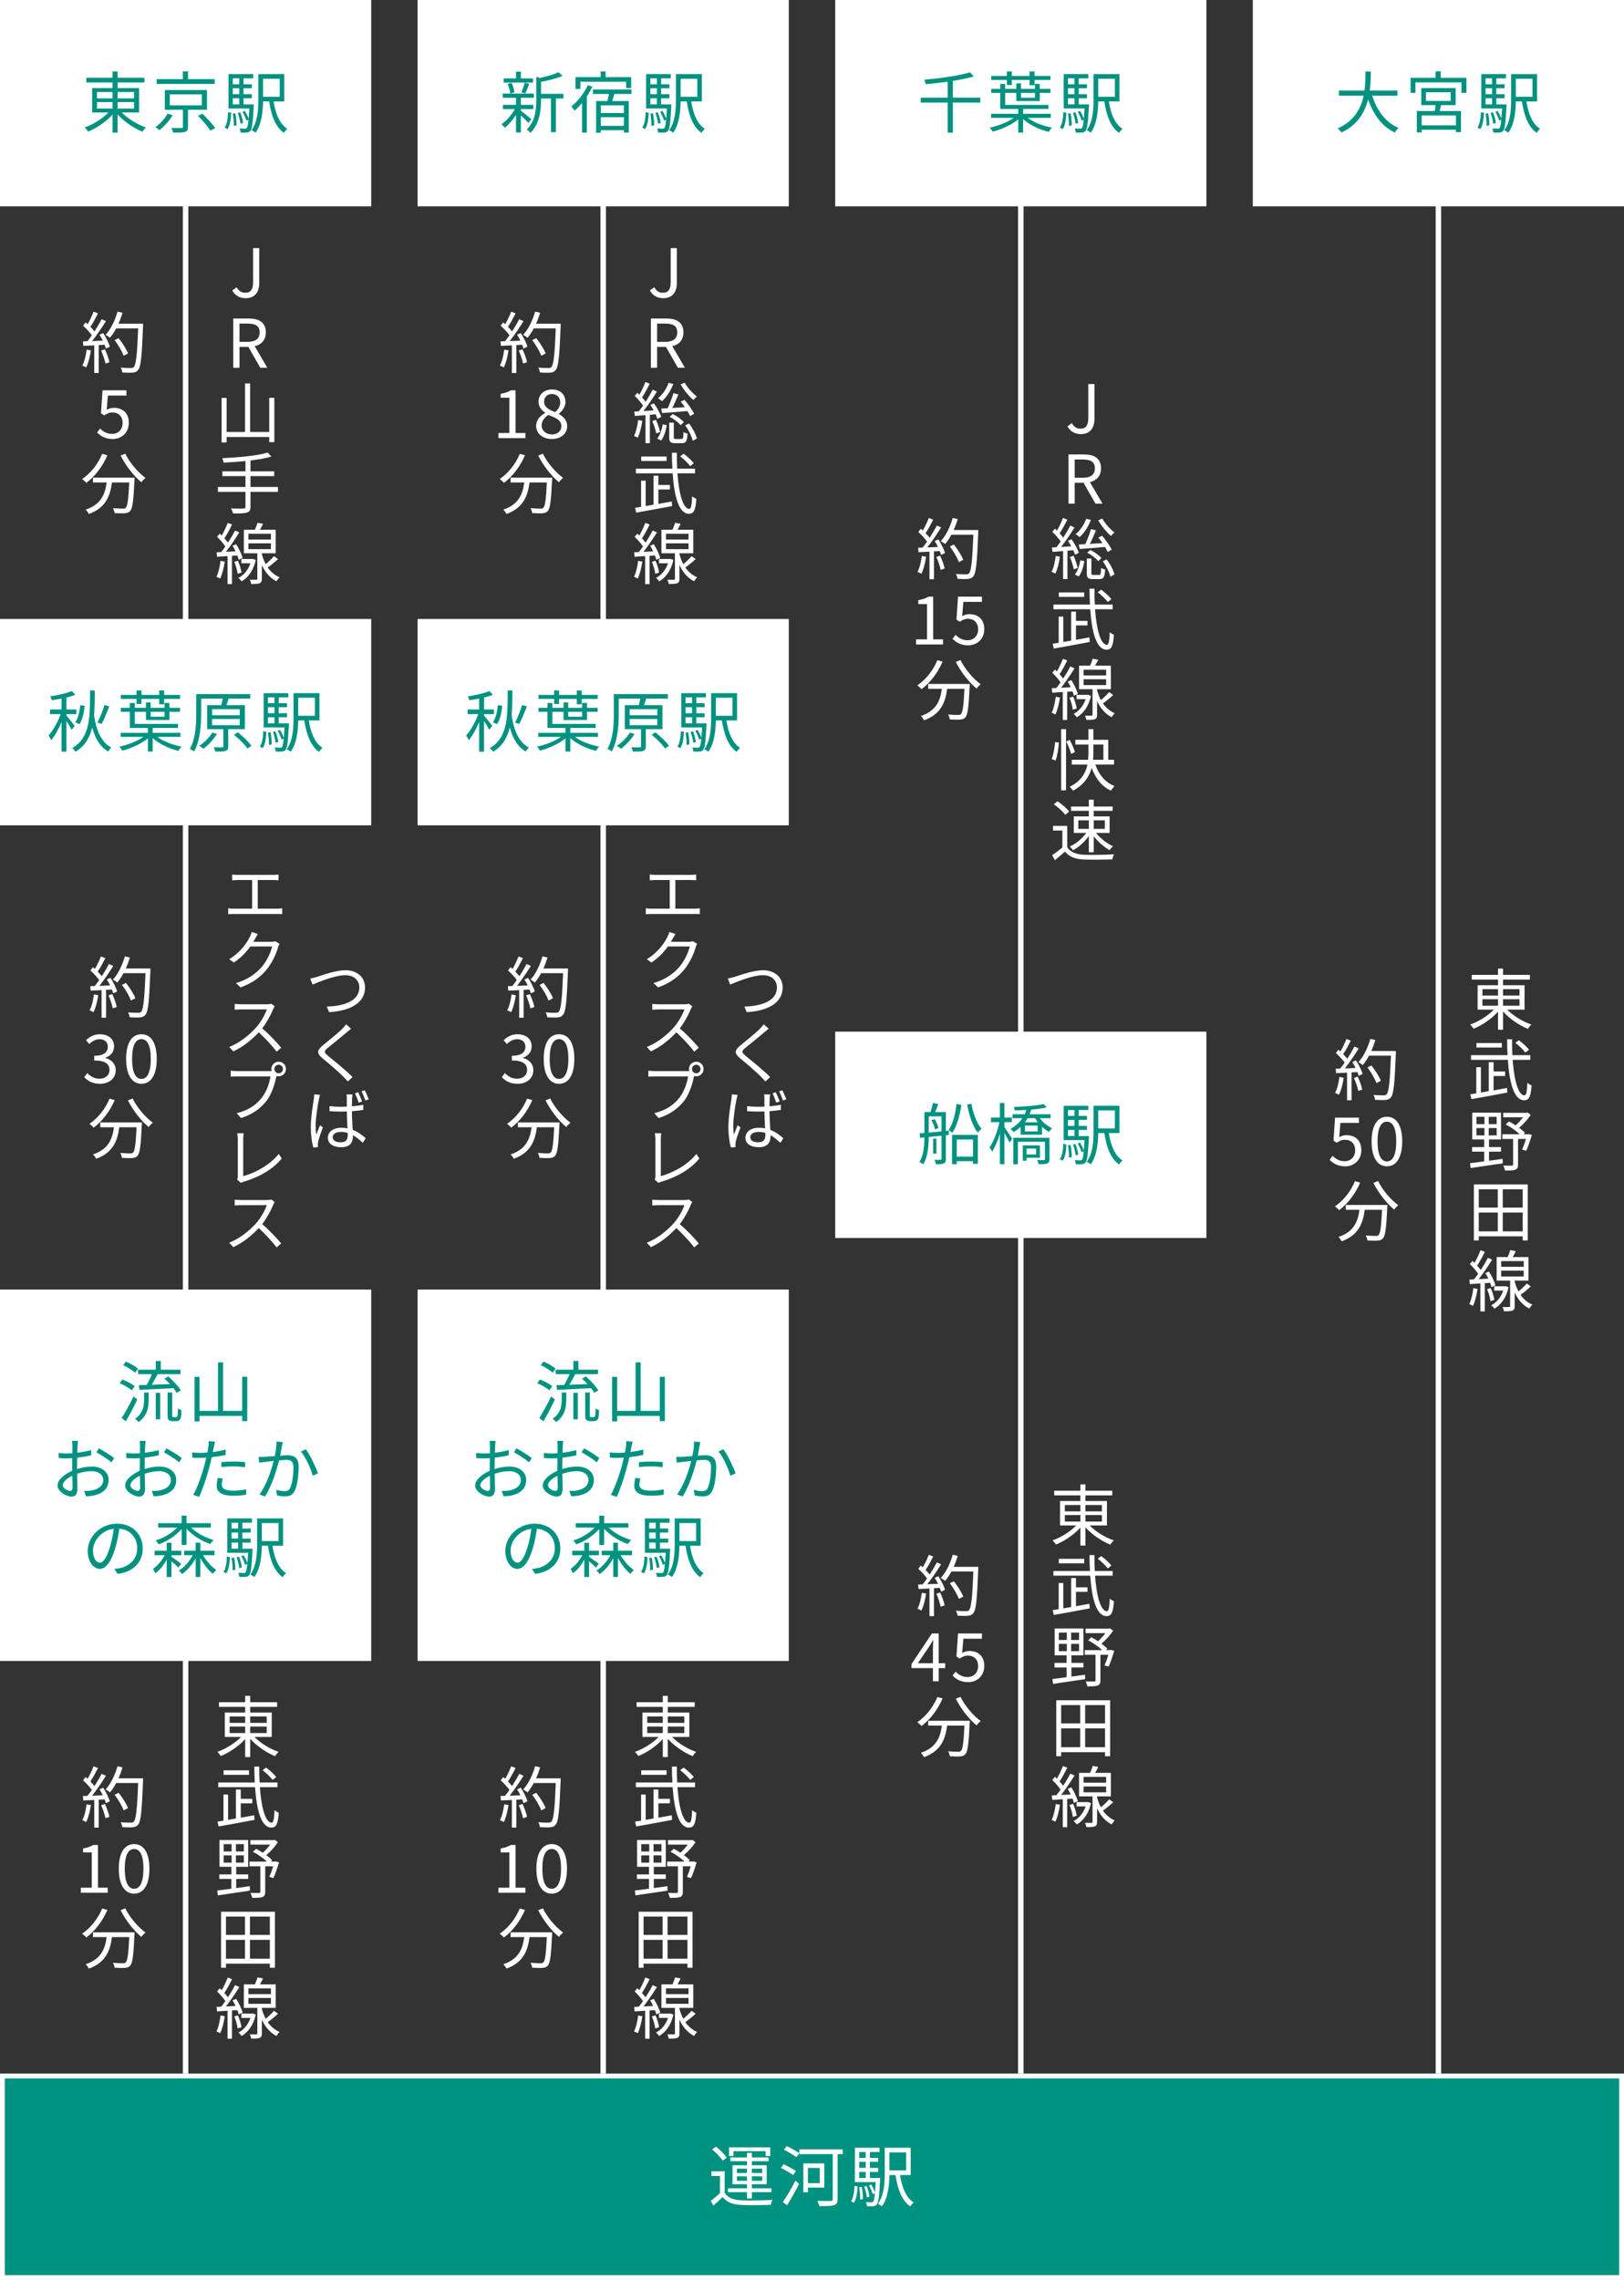 <?xml version="1.0" encoding="UTF-8"?>
<svg id="Layer_2" data-name="Layer 2" xmlns="http://www.w3.org/2000/svg" width="315" height="442" viewBox="0 0 315 442">
  <rect x="0" y="0" width="315" height="442" fill="#333333" stroke="none"/>
  <g id="_レイヤー_1" data-name="レイヤー 1">
    <g>
      <g>
        <path d="m45.049,56.301l.858-.611c.429.754.962,1.066,1.651,1.066,1.027,0,1.533-.585,1.533-2.028v-6.63h1.197v6.747c0,1.638-.755,2.964-2.613,2.964-1.209,0-2.067-.52-2.627-1.508Z" style="fill: #fff;"/>
        <path d="m45.244,61.748h2.99c1.938,0,3.328.701,3.328,2.69,0,1.482-.857,2.366-2.158,2.679l2.444,4.173h-1.365l-2.313-4.043h-1.717v4.043h-1.209v-9.542Zm2.809,4.523c1.494,0,2.314-.598,2.314-1.833,0-1.261-.82-1.703-2.314-1.703h-1.6v3.536h1.6Z" style="fill: #fff;"/>
        <path d="m53.213,77.126v8.594h-.987v-1.001h-8.269v1.053h-.975v-8.633h.975v6.604h3.575v-9.412h.988v9.412h3.705v-6.617h.987Z" style="fill: #fff;"/>
        <path d="m53.916,95.353h-5.33v2.887c0,.688-.209.975-.689,1.131-.48.155-1.312.182-2.678.169-.078-.273-.261-.702-.416-.962,1.092.039,2.105.025,2.404.013.286,0,.403-.091.403-.364v-2.873h-5.343v-.949h5.343v-2.105h-4.472v-.923h4.472v-2.003c-1.431.156-2.899.247-4.238.312-.039-.26-.155-.637-.247-.858,3.068-.143,6.838-.48,8.789-1.092l.728.768c-1.104.338-2.522.585-4.056.767v2.106h4.602v.923h-4.602v2.105h5.33v.949Z" style="fill: #fff;"/>
        <path d="m43.594,108.872c-.183,1.222-.481,2.47-.897,3.302-.144-.116-.533-.285-.716-.351.404-.793.65-1.963.794-3.094l.819.143Zm1.403-1.118v5.474h-.858v-5.422l-2.041.131-.09-.871.896-.039c.26-.325.533-.689.806-1.079-.377-.585-1.026-1.326-1.612-1.886l.521-.61c.13.117.26.233.39.363.43-.74.885-1.729,1.157-2.443l.845.312c-.441.897-1,1.95-1.494,2.679.272.285.507.571.701.832.533-.807,1.027-1.651,1.392-2.354l.806.377c-.74,1.184-1.716,2.652-2.6,3.757l1.872-.091c-.183-.377-.378-.754-.585-1.092l.701-.286c.547.832,1.066,1.95,1.262,2.665l-.768.352c-.052-.247-.143-.533-.272-.832l-1.027.064Zm1.157.949c.325.729.598,1.677.689,2.301l-.754.234c-.065-.624-.326-1.586-.65-2.327l.715-.208Zm3.458-.143c-.455,2.054-1.481,3.405-2.756,4.146-.13-.208-.429-.533-.611-.663,1.04-.546,1.886-1.521,2.327-2.847h-1.755v-.832h2.119l.144-.013.532.208Zm4.316-.17c-.611.56-1.365,1.184-2.002,1.626.546.779,1.286,1.469,2.288,1.897-.17.183-.455.533-.586.78-1.391-.715-2.287-1.924-2.834-3.146v2.652c0,.481-.09.729-.429.871-.325.13-.832.143-1.651.143-.025-.233-.143-.598-.26-.832.572.014,1.105.014,1.248,0,.17,0,.209-.038.209-.182v-4.94h-2.613v-4.562h2.132c.208-.442.403-.963.52-1.353l1.066.208c-.183.391-.403.793-.599,1.145h3.056v4.562h-2.679v.169c.156.638.403,1.313.742,1.938.571-.468,1.209-1.092,1.611-1.547l.78.571Zm-5.746-3.796h4.368v-1.118h-4.368v1.118Zm0,1.872h4.368v-1.131h-4.368v1.131Z" style="fill: #fff;"/>
        <path d="m17.633,67.935c-.183,1.223-.494,2.471-.924,3.303-.156-.117-.546-.299-.754-.364.43-.793.702-1.95.846-3.094l.832.155Zm2.379-3.367c.533.832,1.104,1.938,1.287,2.64l-.768.364c-.052-.222-.13-.469-.247-.741l-1.131.064v5.408h-.871v-5.355l-2.119.104-.078-.871c.261,0,.56-.013.858-.025.285-.339.585-.729.871-1.157-.403-.585-1.092-1.313-1.703-1.859l.494-.637c.13.104.26.221.39.338.429-.729.884-1.703,1.157-2.418l.857.325c-.441.871-.987,1.91-1.481,2.612.312.312.585.624.793.897.533-.819,1.026-1.664,1.392-2.366l.832.364c-.755,1.222-1.795,2.756-2.691,3.874.65-.026,1.365-.065,2.08-.091-.195-.403-.416-.807-.637-1.157l.715-.312Zm.338,3.159c.377.793.754,1.82.871,2.496l-.768.261c-.117-.677-.48-1.717-.832-2.522l.729-.234Zm7.396-4.484c-.233,5.824-.416,7.839-.949,8.476-.299.377-.584.469-1.078.521-.43.039-1.223.025-2.002-.026-.026-.272-.131-.688-.312-.949.871.078,1.664.078,1.989.078.247,0,.416-.025.56-.194.428-.442.649-2.419.844-7.488h-4.264c-.363.688-.779,1.312-1.209,1.819-.182-.155-.611-.441-.845-.571,1.001-1.079,1.833-2.782,2.313-4.499l.976.222c-.222.728-.481,1.442-.793,2.119h4.771v.494Zm-3.757,5.72c-.299-.793-1.026-2.08-1.755-3.029l.78-.377c.728.91,1.508,2.146,1.819,2.964l-.845.442Z" style="fill: #fff;"/>
        <path d="m18.835,83.848l.585-.78c.546.546,1.234,1.053,2.34,1.053,1.118,0,2.028-.818,2.028-2.105s-.78-2.055-1.976-2.055c-.638,0-1.041.208-1.587.572l-.637-.403.299-4.459h4.642v1.015h-3.602l-.234,2.769c.43-.234.846-.39,1.418-.39,1.586,0,2.873.91,2.873,2.912s-1.508,3.133-3.121,3.133c-1.481,0-2.392-.624-3.028-1.261Z" style="fill: #fff;"/>
        <path d="m20.83,88.267c-.936,2.184-2.443,4.121-4.082,5.343-.169-.208-.585-.571-.818-.74,1.638-1.105,3.08-2.899,3.887-4.889l1.014.286Zm5.278,4.329s-.013.338-.026.468c-.182,3.991-.377,5.486-.818,5.98-.273.325-.547.403-1.001.455-.429.039-1.235.013-2.042-.026-.025-.286-.143-.676-.324-.962.845.078,1.65.091,1.95.091.272,0,.429-.025.546-.169.338-.325.52-1.625.676-4.901h-3.354c-.338,2.562-1.17,4.915-4.473,6.11-.13-.247-.402-.637-.624-.845,3.056-1.014,3.771-3.068,4.069-5.266h-2.652v-.936h8.073Zm-1.808-4.642c.846,1.742,2.51,3.692,3.914,4.681-.247.208-.611.585-.793.857-1.43-1.156-3.068-3.25-4.03-5.174l.909-.364Z" style="fill: #fff;"/>
      </g>
      <g>
        <path d="m49.353,336.728c1.183,1.222,3.028,2.34,4.692,2.899-.233.194-.532.559-.676.832-1.689-.677-3.588-1.963-4.836-3.367v3.536h-.975v-3.497c-1.235,1.391-3.082,2.626-4.732,3.302-.156-.247-.441-.611-.676-.806,1.638-.572,3.445-1.69,4.602-2.899h-3.146v-4.732h3.952v-1.092h-5.084v-.91h5.084v-1.222h.975v1.222h5.213v.91h-5.213v1.092h4.174v4.732h-3.354Zm-4.811-2.73h3.017v-1.234h-3.017v1.234Zm0,1.977h3.017v-1.261h-3.017v1.261Zm3.991-3.211v1.234h3.198v-1.234h-3.198Zm3.198,1.95h-3.198v1.261h3.198v-1.261Z" style="fill: #fff;"/>
        <path d="m46.7,352.393c.858-.155,1.729-.324,2.601-.48l.064.896c-2.457.469-5.109.949-6.955,1.274l-.234-.936,1.17-.183v-5.07h.897v4.914l1.521-.272v-5.616h.937v1.807h2.236v.871h-2.236v2.795Zm3.705-5.928c.286,4.082,1.118,6.891,2.302,6.891.324,0,.48-.729.545-2.444.222.208.56.403.82.507-.17,2.236-.494,2.886-1.457,2.886-1.937-.013-2.834-3.341-3.146-7.839h-7.137v-.91h7.086c-.053-.988-.092-2.015-.092-3.081h.963c-.014,1.092.012,2.119.064,3.081h3.471v.91h-3.419Zm-2.106-2.393h-4.927v-.871h4.927v.871Zm4.576.988c-.402-.533-1.234-1.339-1.949-1.897l.676-.494c.715.52,1.573,1.3,1.977,1.833l-.703.559Z" style="fill: #fff;"/>
        <path d="m45.816,366.029c.857-.117,1.755-.234,2.639-.364l.026.858c-2.236.338-4.603.676-6.228.923l-.117-.949c.754-.077,1.703-.208,2.744-.351v-1.885h-2.341v-.885h2.341v-1.469h-2.314v-5.2h5.577v5.2h-2.327v1.469h2.327v.885h-2.327v1.768Zm-2.432-7.098h1.547v-1.418h-1.547v1.418Zm0,2.171h1.547v-1.417h-1.547v1.417Zm3.914-3.589h-1.535v1.418h1.535v-1.418Zm0,2.172h-1.535v1.417h1.535v-1.417Zm6.824,1.339c-.324,1.079-.715,2.301-1.092,3.068l-.793-.222c.234-.52.521-1.3.741-2.066h-1.534v4.953c0,.546-.117.832-.52,1.001-.391.155-1.053.169-2.016.169-.039-.286-.182-.676-.324-.962.767.025,1.442.025,1.65.013.208,0,.26-.065.26-.247v-4.927h-2.093v-.91h3.38c-.701-.65-1.755-1.404-2.717-1.898l.611-.585c.429.208.871.468,1.3.767.507-.455,1.026-1.026,1.431-1.572h-3.836v-.871h4.512l.207-.053.625.442c-.572.871-1.431,1.82-2.263,2.522.455.324.858.676,1.144.962l-.272.286h.793l.156-.039.649.169Z" style="fill: #fff;"/>
        <path d="m53.33,370.618v10.855h-.987v-.793h-8.516v.793h-.949v-10.855h10.452Zm-9.503.937v3.549h3.692v-3.549h-3.692Zm0,8.164h3.692v-3.653h-3.692v3.653Zm8.516-8.164h-3.861v3.549h3.861v-3.549Zm0,8.164v-3.653h-3.861v3.653h3.861Z" style="fill: #fff;"/>
        <path d="m43.594,390.872c-.183,1.222-.481,2.47-.897,3.302-.144-.116-.533-.285-.716-.351.404-.793.65-1.963.794-3.094l.819.143Zm1.403-1.118v5.474h-.858v-5.422l-2.041.131-.09-.871.896-.039c.26-.325.533-.689.806-1.079-.377-.585-1.026-1.326-1.612-1.886l.521-.61c.13.117.26.233.39.363.43-.74.885-1.729,1.157-2.443l.845.312c-.441.897-1,1.95-1.494,2.679.272.285.507.571.701.832.533-.807,1.027-1.651,1.392-2.354l.806.377c-.74,1.184-1.716,2.652-2.6,3.757l1.872-.091c-.183-.377-.378-.754-.585-1.092l.701-.286c.547.832,1.066,1.95,1.262,2.665l-.768.352c-.052-.247-.143-.533-.272-.832l-1.027.064Zm1.157.949c.325.729.598,1.677.689,2.301l-.754.234c-.065-.624-.326-1.586-.65-2.327l.715-.208Zm3.458-.143c-.455,2.054-1.481,3.405-2.756,4.146-.13-.208-.429-.533-.611-.663,1.04-.546,1.886-1.521,2.327-2.847h-1.755v-.832h2.119l.144-.013.532.208Zm4.316-.17c-.611.56-1.365,1.184-2.002,1.626.546.779,1.286,1.469,2.288,1.897-.17.183-.455.533-.586.78-1.391-.715-2.287-1.924-2.834-3.146v2.652c0,.481-.09.729-.429.871-.325.13-.832.143-1.651.143-.025-.233-.143-.598-.26-.832.572.014,1.105.014,1.248,0,.17,0,.209-.038.209-.182v-4.94h-2.613v-4.562h2.132c.208-.442.403-.963.52-1.353l1.066.208c-.183.391-.403.793-.599,1.145h3.056v4.562h-2.679v.169c.156.638.403,1.313.742,1.938.571-.468,1.209-1.092,1.611-1.547l.78.571Zm-5.746-3.796h4.368v-1.118h-4.368v1.118Zm0,1.872h4.368v-1.131h-4.368v1.131Z" style="fill: #fff;"/>
        <path d="m17.633,349.935c-.183,1.223-.494,2.471-.924,3.303-.156-.117-.546-.299-.754-.364.43-.793.702-1.95.846-3.094l.832.155Zm2.379-3.367c.533.832,1.104,1.938,1.287,2.64l-.768.364c-.052-.222-.13-.469-.247-.741l-1.131.064v5.408h-.871v-5.355l-2.119.104-.078-.871c.261,0,.56-.013.858-.025.285-.339.585-.729.871-1.157-.403-.585-1.092-1.313-1.703-1.859l.494-.637c.13.104.26.221.39.338.429-.729.884-1.703,1.157-2.418l.857.325c-.441.871-.987,1.91-1.481,2.612.312.312.585.624.793.897.533-.819,1.026-1.664,1.392-2.366l.832.364c-.755,1.222-1.795,2.756-2.691,3.874.65-.026,1.365-.065,2.08-.091-.195-.403-.416-.807-.637-1.157l.715-.312Zm.338,3.159c.377.793.754,1.82.871,2.496l-.768.261c-.117-.677-.48-1.717-.832-2.522l.729-.234Zm7.396-4.484c-.233,5.824-.416,7.839-.949,8.476-.299.377-.584.469-1.078.521-.43.039-1.223.025-2.002-.026-.026-.272-.131-.688-.312-.949.871.078,1.664.078,1.989.078.247,0,.416-.025.56-.194.428-.442.649-2.419.844-7.488h-4.264c-.363.688-.779,1.312-1.209,1.819-.182-.155-.611-.441-.845-.571,1.001-1.079,1.833-2.782,2.313-4.499l.976.222c-.222.728-.481,1.442-.793,2.119h4.771v.494Zm-3.757,5.72c-.299-.793-1.026-2.08-1.755-3.029l.78-.377c.728.91,1.508,2.146,1.819,2.964l-.845.442Z" style="fill: #fff;"/>
        <path d="m15.682,365.952h2.119v-6.838h-1.689v-.768c.845-.143,1.456-.363,1.977-.676h.909v8.281h1.911v.988h-5.227v-.988Z" style="fill: #fff;"/>
        <path d="m23.04,362.273c0-3.107,1.131-4.771,2.978-4.771s2.963,1.677,2.963,4.771-1.117,4.836-2.963,4.836-2.978-1.729-2.978-4.836Zm4.784,0c0-2.717-.729-3.822-1.807-3.822-1.093,0-1.82,1.105-1.82,3.822s.728,3.887,1.82,3.887c1.078,0,1.807-1.17,1.807-3.887Z" style="fill: #fff;"/>
        <path d="m20.83,370.268c-.936,2.184-2.443,4.121-4.082,5.343-.169-.208-.585-.571-.818-.741,1.638-1.104,3.08-2.898,3.887-4.888l1.014.286Zm5.278,4.329s-.013.338-.026.468c-.182,3.991-.377,5.486-.818,5.98-.273.325-.547.403-1.001.455-.429.039-1.235.013-2.042-.026-.025-.286-.143-.676-.324-.962.845.078,1.65.091,1.95.091.272,0,.429-.025.546-.169.338-.325.52-1.625.676-4.901h-3.354c-.338,2.562-1.17,4.915-4.473,6.11-.13-.247-.402-.637-.624-.845,3.056-1.014,3.771-3.068,4.069-5.266h-2.652v-.936h8.073Zm-1.808-4.642c.846,1.742,2.51,3.692,3.914,4.681-.247.208-.611.585-.793.858-1.43-1.157-3.068-3.251-4.03-5.175l.909-.364Z" style="fill: #fff;"/>
      </g>
      <g>
        <path d="m61.574,189.354c1.079-.351,3.575-1.261,5.447-1.261,2.105,0,3.783,1.222,3.783,3.367,0,3.056-3.043,4.537-6.969,4.758l-.455-1.079c3.342-.091,6.318-1.092,6.318-3.705,0-1.339-.988-2.379-2.704-2.379-2.106,0-5.356,1.404-6.37,1.82l-.455-1.157c.455-.091.924-.221,1.404-.364Z" style="fill: #fff;"/>
        <path d="m67.229,200.143c-.871.768-2.718,2.211-3.653,3.004-.768.649-.78.845.039,1.533,1.17.949,3.432,2.77,4.771,4.122l-.924.857c-.272-.312-.572-.624-.884-.949-.909-.923-2.834-2.573-4.03-3.549-1.209-1.014-1.053-1.547.092-2.522.975-.806,2.912-2.34,3.77-3.211.247-.26.585-.624.729-.857l.962.857c-.273.208-.65.546-.871.715Z" style="fill: #fff;"/>
        <path d="m62.081,212.26c-.078.208-.183.624-.221.857-.247,1.171-.638,3.706-.638,5.123,0,.637.039,1.131.131,1.755.194-.585.494-1.326.728-1.847l.546.416c-.338.897-.806,2.185-.923,2.809-.039.182-.065.416-.052.572,0,.13.013.312.025.441l-.91.078c-.26-.91-.48-2.313-.48-4.043,0-1.872.429-4.303.585-5.356.039-.299.078-.637.078-.91l1.131.104Zm6.292-.091c-.039.26-.064.52-.078.767-.013.352-.025.937-.039,1.534.78-.065,1.535-.156,2.211-.286v.988c-.702.117-1.443.195-2.211.247.014,1.287.104,2.548.156,3.627,1.04.39,1.859,1.027,2.522,1.625l-.56.884c-.637-.598-1.273-1.118-1.924-1.481v.247c0,1.065-.494,2.08-2.21,2.08-1.703,0-2.651-.702-2.651-1.847,0-1.065.961-1.924,2.625-1.924.416,0,.819.039,1.184.117-.039-.976-.117-2.224-.13-3.276-.403.013-.819.026-1.222.026-.729,0-1.392-.026-2.133-.078v-.976c.715.078,1.404.117,2.158.117.402,0,.793-.013,1.196-.025v-1.573c0-.234-.013-.572-.052-.793h1.156Zm-2.314,9.282c1.08,0,1.392-.533,1.392-1.392,0-.116,0-.26-.013-.429-.416-.13-.846-.195-1.301-.195-.948,0-1.611.403-1.611,1.027,0,.65.624.988,1.533.988Zm3.42-9.698c.234.468.572,1.273.754,1.78l-.663.234c-.183-.559-.481-1.326-.715-1.82l.624-.194Zm1.273-.391c.234.481.572,1.248.78,1.755l-.663.234c-.195-.559-.48-1.3-.74-1.781l.623-.208Z" style="fill: #fff;"/>
        <path d="m46.081,169.606h6.852c.39,0,.78-.026,1.092-.064v1.117c-.325-.025-.728-.052-1.092-.052h-2.938v5.552h3.705c.391,0,.729-.039,1.04-.078v1.144c-.325-.039-.78-.039-1.04-.039h-8.333c-.351,0-.728.014-1.104.039v-1.144c.363.064.754.078,1.104.078h3.536v-5.552h-2.821c-.247,0-.741.026-1.053.052v-1.117c.325.038.793.064,1.053.064Z" style="fill: #fff;"/>
        <path d="m49.436,182.049c-.092.169-.182.351-.299.533h3.418c.339,0,.625-.039.82-.117l.844.507c-.104.169-.221.468-.285.676-.352,1.261-1.118,2.964-2.236,4.343-1.157,1.403-2.665,2.561-5.031,3.432l-.923-.832c2.313-.689,3.888-1.82,5.044-3.159.975-1.157,1.742-2.795,2.002-3.939h-4.238c-.767,1.066-1.82,2.197-3.197,3.107l-.897-.65c2.171-1.3,3.419-3.146,3.966-4.264.129-.221.324-.689.402-1.001l1.184.377c-.209.338-.442.754-.572.988Z" style="fill: #fff;"/>
        <path d="m52.984,195.646c-.441,1.092-1.248,2.587-2.132,3.719,1.325,1.117,2.873,2.756,3.692,3.744l-.885.767c-.845-1.105-2.197-2.574-3.471-3.757-1.365,1.469-3.068,2.859-4.94,3.705l-.793-.858c2.028-.78,3.888-2.301,5.2-3.744.857-.975,1.768-2.483,2.094-3.536h-4.954c-.454,0-1.131.052-1.274.065v-1.131c.17.025.885.077,1.274.077h4.901c.416,0,.741-.039.949-.104l.637.494c-.078.104-.234.39-.299.559Z" style="fill: #fff;"/>
        <path d="m52.348,207.646c.104,0,.221,0,.338-.014-.026-.116-.053-.247-.053-.39,0-.78.638-1.417,1.418-1.417s1.416.637,1.416,1.417-.637,1.417-1.416,1.417c-.144,0-.286-.026-.416-.064l-.039.13c-.26,1.312-.871,3.341-1.873,4.654-1.156,1.469-2.664,2.639-4.979,3.367l-.846-.937c2.445-.611,3.861-1.69,4.915-3.042.897-1.145,1.481-2.873,1.651-4.082h-6.462c-.507,0-.923.013-1.248.039v-1.157c.339.039.845.078,1.261.078h6.332Zm1.703.429c.455,0,.832-.377.832-.832s-.377-.832-.832-.832c-.469,0-.832.377-.832.832s.363.832.832.832Z" style="fill: #fff;"/>
        <path d="m46.12,228.068v-7.229c0-.324-.052-.896-.104-1.144h1.248c-.052.312-.09.78-.09,1.144v7.164c2.418-.624,5.33-2.275,6.89-4.304l.585.884c-1.639,2.028-4.251,3.589-7.385,4.512-.143.039-.338.104-.533.221l-.74-.624c.104-.208.13-.377.13-.624Z" style="fill: #fff;"/>
        <path d="m52.984,233.594c-.441,1.092-1.248,2.587-2.132,3.719,1.325,1.117,2.873,2.756,3.692,3.744l-.885.767c-.845-1.105-2.197-2.574-3.471-3.757-1.365,1.469-3.068,2.859-4.94,3.705l-.793-.858c2.028-.78,3.888-2.301,5.2-3.744.857-.975,1.768-2.483,2.094-3.536h-4.954c-.454,0-1.131.052-1.274.065v-1.132c.17.026.885.078,1.274.078h4.901c.416,0,.741-.039.949-.104l.637.494c-.078.104-.234.39-.299.559Z" style="fill: #fff;"/>
        <path d="m19.055,192.935c-.183,1.223-.494,2.471-.924,3.303-.156-.117-.546-.299-.754-.364.43-.793.702-1.95.846-3.094l.832.155Zm2.379-3.367c.533.832,1.104,1.938,1.287,2.64l-.768.364c-.052-.222-.13-.469-.247-.741l-1.131.064v5.408h-.871v-5.355l-2.119.104-.078-.871c.261,0,.56-.013.858-.025.285-.339.585-.729.871-1.157-.403-.585-1.092-1.313-1.703-1.859l.494-.637c.13.104.26.221.39.338.429-.729.884-1.703,1.157-2.418l.857.325c-.441.871-.987,1.91-1.481,2.612.312.312.585.624.793.897.533-.819,1.026-1.664,1.392-2.366l.832.364c-.755,1.222-1.795,2.756-2.691,3.874.65-.026,1.365-.065,2.08-.091-.195-.403-.416-.807-.637-1.157l.715-.312Zm.338,3.159c.377.793.754,1.82.871,2.496l-.768.261c-.117-.677-.48-1.717-.832-2.522l.729-.234Zm7.396-4.484c-.233,5.824-.416,7.839-.949,8.476-.299.377-.584.469-1.078.521-.43.039-1.223.025-2.002-.026-.026-.272-.131-.688-.312-.949.871.078,1.664.078,1.989.078.247,0,.416-.025.56-.194.428-.442.649-2.419.844-7.488h-4.264c-.363.688-.779,1.312-1.209,1.819-.182-.155-.611-.441-.845-.571,1.001-1.079,1.833-2.782,2.313-4.499l.976.222c-.222.728-.481,1.442-.793,2.119h4.771v.494Zm-3.757,5.72c-.299-.793-1.026-2.08-1.755-3.029l.78-.377c.728.91,1.508,2.146,1.819,2.964l-.845.442Z" style="fill: #fff;"/>
        <path d="m16.337,208.81l.599-.78c.559.585,1.287,1.092,2.365,1.092,1.131,0,1.938-.663,1.938-1.703,0-1.104-.768-1.833-2.965-1.833v-.91c1.964,0,2.64-.767,2.64-1.741,0-.897-.624-1.47-1.612-1.47-.767,0-1.443.391-1.976.937l-.638-.741c.715-.676,1.561-1.157,2.666-1.157,1.599,0,2.769.845,2.769,2.354,0,1.118-.688,1.833-1.69,2.197v.052c1.119.272,2.016,1.092,2.016,2.366,0,1.65-1.365,2.639-3.055,2.639-1.496,0-2.432-.624-3.056-1.3Z" style="fill: #fff;"/>
        <path d="m24.462,205.273c0-3.107,1.131-4.771,2.978-4.771s2.963,1.677,2.963,4.771-1.117,4.836-2.963,4.836-2.978-1.729-2.978-4.836Zm4.784,0c0-2.717-.729-3.822-1.807-3.822-1.093,0-1.82,1.105-1.82,3.822s.728,3.887,1.82,3.887c1.078,0,1.807-1.17,1.807-3.887Z" style="fill: #fff;"/>
        <path d="m22.252,213.268c-.936,2.184-2.443,4.121-4.082,5.343-.169-.208-.585-.571-.818-.741,1.638-1.104,3.08-2.898,3.887-4.888l1.014.286Zm5.278,4.329s-.013.338-.026.468c-.182,3.991-.377,5.486-.818,5.98-.273.325-.547.403-1.001.455-.429.039-1.235.013-2.042-.026-.025-.286-.143-.676-.324-.962.845.078,1.65.091,1.95.091.272,0,.429-.025.546-.169.338-.325.52-1.625.676-4.901h-3.354c-.338,2.562-1.17,4.915-4.473,6.11-.13-.247-.402-.637-.624-.845,3.056-1.014,3.771-3.068,4.069-5.266h-2.652v-.936h8.073Zm-1.808-4.642c.846,1.742,2.51,3.692,3.914,4.681-.247.208-.611.585-.793.858-1.43-1.157-3.068-3.251-4.03-5.175l.909-.364Z" style="fill: #fff;"/>
      </g>
      <rect x="35.47" width="1.061" height="440" style="fill: #fff;"/>
      <rect x="0" width="72" height="40" style="fill: #fff;"/>
      <rect x="0" y="120" width="72" height="40" style="fill: #fff;"/>
      <g>
        <path d="m13.9,141.482c-.182-.377-.637-1.131-1.014-1.703v5.941h-.949v-5.733c-.56,1.339-1.301,2.691-2.016,3.511-.091-.273-.338-.689-.507-.924.871-.936,1.819-2.626,2.353-4.134h-2.066v-.897h2.236v-2.118c-.638.13-1.287.233-1.898.324-.053-.221-.182-.532-.299-.74,1.494-.247,3.224-.624,4.199-1.04l.662.728c-.494.195-1.092.377-1.715.533v2.313h1.924v.897h-1.924v.286c.338.364,1.364,1.664,1.599,1.989l-.585.767Zm4.484-7.631c0,1.703-.013,3.341-.143,4.823.43,2.925,1.378,5.2,3.354,6.253-.207.182-.48.52-.61.767-1.599-.936-2.535-2.534-3.095-4.667-.493,1.989-1.403,3.602-3.236,4.706-.131-.221-.442-.546-.663-.688,3.562-2.041,3.472-6.201,3.483-11.193h.91Zm-3.783,6.175c.547-.741.858-2.119.976-3.328l.832.13c-.091,1.248-.403,2.679-.988,3.562l-.819-.364Zm6.605-3.081c-.455,1.157-1.015,2.522-1.496,3.406l-.806-.273c.468-.884,1.054-2.34,1.353-3.393l.949.26Z" style="fill: #009280;"/>
        <path d="m30.514,142.848c1.17.884,3.004,1.573,4.707,1.898-.209.182-.481.571-.625.818-1.793-.429-3.744-1.339-4.979-2.482v2.626h-.936v-2.562c-1.274,1.053-3.264,1.938-4.941,2.379-.143-.233-.402-.585-.61-.767,1.625-.351,3.483-1.066,4.693-1.911h-4.421v-.78h5.279v-.949h-3.498v-3.12h-1.742v-.767h1.742v-.949h.963v.949h2.158v-1.066h.909v1.066h2.704v-.962h.936v.962h2.068v.767h-2.068v1.587h-4.549v-1.587h-2.158v2.341h8.385v.779h-4.914v.949h5.369v.78h-4.473Zm-4.029-7.358h-3.043v-.767h3.043v-.871h.949v.871h3.444v-.871h.962v.871h3.094v.767h-3.094v1.04h-.962v-1.04h-3.444v.988h-.949v-.988Zm2.729,2.509v.949h2.704v-.949h-2.704Z" style="fill: #009280;"/>
        <path d="m44.268,141.353v3.315c0,.507-.104.767-.494.896-.39.144-1.014.144-2.015.144-.039-.247-.182-.599-.299-.846.754.026,1.431.026,1.625.014.194,0,.247-.065.247-.222v-3.302h-3.146v-4.642h2.717c.117-.402.234-.884.3-1.273h-4.187v2.86c0,2.145-.169,5.265-1.365,7.384-.182-.156-.584-.403-.832-.494,1.145-2.027,1.248-4.862,1.248-6.903v-3.718h10.479v.871h-4.212c-.13.429-.272.884-.416,1.273h3.575v4.642h-3.225Zm-2.184.937c-.676,1.092-1.703,2.171-2.639,2.873-.17-.169-.572-.442-.793-.572.961-.624,1.924-1.586,2.521-2.562l.91.261Zm-.949-3.628h5.369v-1.183h-5.369v1.183Zm0,1.925h5.369v-1.196h-5.369v1.196Zm4.992,1.391c.962.754,2.106,1.833,2.639,2.601l-.779.532c-.494-.767-1.625-1.885-2.6-2.665l.74-.468Z" style="fill: #009280;"/>
        <path d="m50.404,144.72c.468-.663.624-1.82.663-2.964l.598.117c-.065,1.183-.208,2.431-.715,3.158l-.546-.312Zm5.643-4.485s0,.26-.014.391c-.169,3.197-.312,4.342-.637,4.731-.195.234-.403.312-.715.338-.26.026-.715.026-1.184,0-.025-.233-.104-.571-.221-.779.455.025.871.039,1.04.039s.272-.026.377-.13c.13-.17.247-.638.338-1.639l-.416.182c-.13-.468-.442-1.17-.754-1.689l.455-.169c.286.455.571,1.065.728,1.508.053-.52.092-1.17.144-1.989h-4.044v-6.656h4.785v.819h-1.873v1.144h1.613v.768h-1.613v1.17h1.613v.78h-1.613v1.183h1.99Zm-4.07-5.044v1.144h1.262v-1.144h-1.262Zm1.262,1.911h-1.262v1.17h1.262v-1.17Zm-1.262,3.133h1.262v-1.183h-1.262v1.183Zm.508,1.729c.143.754.234,1.716.221,2.353l-.546.092c.039-.65-.052-1.612-.183-2.38l.508-.064Zm.975,2.015c-.052-.559-.273-1.43-.507-2.093l.468-.104c.273.65.494,1.509.547,2.067l-.508.13Zm6.436-4.316c.377,2.38,1.17,4.368,2.639,5.305-.207.195-.507.546-.649.793-1.638-1.17-2.444-3.341-2.86-6.098h-1.184c-.025,1.938-.26,4.434-1.455,6.071-.156-.169-.56-.402-.768-.493,1.209-1.678,1.312-4.096,1.312-5.968v-4.901h5.031v5.291h-2.066Zm-2.055-4.394v3.497h3.238v-3.497h-3.238Z" style="fill: #009280;"/>
      </g>
      <g>
        <path d="m23.625,21.808c1.183,1.222,3.028,2.34,4.692,2.899-.233.194-.532.559-.676.832-1.69-.677-3.589-1.963-4.837-3.367v3.536h-.975v-3.497c-1.234,1.391-3.081,2.626-4.732,3.302-.155-.247-.441-.611-.676-.806,1.639-.572,3.445-1.69,4.603-2.899h-3.146v-4.732h3.952v-1.092h-5.083v-.91h5.083v-1.222h.975v1.222h5.214v.91h-5.214v1.092h4.174v4.732h-3.354Zm-4.811-2.73h3.016v-1.234h-3.016v1.234Zm0,1.977h3.016v-1.261h-3.016v1.261Zm3.99-3.211v1.234h3.199v-1.234h-3.199Zm3.199,1.95h-3.199v1.261h3.199v-1.261Z" style="fill: #009280;"/>
        <path d="m33.491,22.341c-.611,1.026-1.625,2.158-2.574,2.886-.208-.182-.546-.429-.767-.572.936-.662,1.885-1.729,2.353-2.626l.988.312Zm8.151-6.071h-11.259v-.923h5.083v-1.509h1.002v1.509h5.174v.923Zm-5.174,5.005v3.315c0,.559-.131.832-.572.975-.43.144-1.17.144-2.314.144-.052-.261-.195-.65-.324-.897.896.026,1.702.014,1.924,0,.246,0,.299-.052.299-.233v-3.303h-3.51v-3.822h8.177v3.822h-3.679Zm-3.537-.845h6.215v-2.132h-6.215v2.132Zm6.345,1.612c.858.845,1.95,2.027,2.47,2.795l-.936.48c-.48-.754-1.521-1.988-2.405-2.859l.871-.416Z" style="fill: #009280;"/>
        <path d="m43.579,24.72c.468-.663.624-1.82.663-2.964l.598.117c-.064,1.183-.208,2.431-.715,3.158l-.546-.312Zm5.642-4.485s0,.26-.013.391c-.169,3.197-.312,4.342-.637,4.731-.195.234-.403.312-.716.338-.26.026-.715.026-1.183,0-.026-.233-.104-.571-.221-.779.455.025.871.039,1.04.039s.273-.026.377-.13c.13-.17.247-.638.338-1.639l-.416.182c-.13-.468-.441-1.17-.754-1.689l.455-.169c.286.455.572,1.065.729,1.508.051-.52.09-1.17.143-1.989h-4.043v-6.656h4.783v.819h-1.871v1.144h1.611v.768h-1.611v1.17h1.611v.78h-1.611v1.183h1.988Zm-4.068-5.044v1.144h1.261v-1.144h-1.261Zm1.261,1.911h-1.261v1.17h1.261v-1.17Zm-1.261,3.133h1.261v-1.183h-1.261v1.183Zm.507,1.729c.143.754.233,1.716.221,2.353l-.546.092c.039-.65-.052-1.612-.182-2.38l.507-.064Zm.975,2.015c-.052-.559-.272-1.43-.507-2.093l.469-.104c.272.65.493,1.509.545,2.067l-.507.13Zm6.436-4.316c.377,2.38,1.17,4.368,2.64,5.305-.209.195-.508.546-.65.793-1.639-1.17-2.444-3.341-2.86-6.098h-1.183c-.026,1.938-.26,4.434-1.457,6.071-.155-.169-.559-.402-.767-.493,1.209-1.678,1.313-4.096,1.313-5.968v-4.901h5.031v5.291h-2.067Zm-2.054-4.394v3.497h3.236v-3.497h-3.236Z" style="fill: #009280;"/>
      </g>
      <rect x="0" y="250" width="72" height="72" style="fill: #fff;"/>
      <g>
        <path d="m25.574,269.532c-.508-.441-1.521-1.026-2.366-1.378l.532-.728c.82.325,1.859.871,2.38,1.3l-.546.806Zm1.053,1.781c-.637,1.378-1.495,3.003-2.21,4.212l-.819-.61c.65-1.015,1.6-2.718,2.301-4.199l.729.598Zm-.43-5.2c-.48-.455-1.481-1.079-2.301-1.456l.521-.702c.819.352,1.846.923,2.34,1.392l-.56.767Zm1.756,3.835h.884v1.365c0,1.431-.221,3.12-1.95,4.368-.143-.182-.48-.48-.689-.637,1.587-1.092,1.756-2.562,1.756-3.758v-1.339Zm-1.014-1.417c.441-.013.949-.025,1.494-.039.377-.61.768-1.417,1.041-2.093h-2.691v-.871h3.432v-1.677h.975v1.677h3.81v.871h-4.42c-.351.676-.767,1.43-1.157,2.054,1.105-.039,2.327-.091,3.536-.13-.338-.377-.715-.741-1.065-1.053l.754-.429c.91.793,1.949,1.911,2.418,2.704l-.793.468c-.156-.26-.364-.572-.624-.897-2.38.117-4.862.247-6.604.325l-.104-.91Zm3.275,1.495h.858v5.122h-.858v-5.122Zm3.836,4.706c.116,0,.221-.013.285-.064.053-.039.104-.144.131-.352.025-.208.039-.676.051-1.287.156.131.443.273.677.352-.013.572-.052,1.248-.13,1.481-.065.247-.169.403-.352.508-.13.091-.39.143-.611.143h-.637c-.246,0-.533-.065-.715-.221-.182-.183-.247-.377-.247-1.157v-4.187h.897v4.277c0,.26,0,.39.064.455.053.039.131.052.221.052h.365Z" style="fill: #009280;"/>
        <path d="m47.96,266.906v8.594h-.987v-1.001h-8.27v1.053h-.975v-8.632h.975v6.604h3.576v-9.412h.988v9.412h3.705v-6.617h.987Z" style="fill: #009280;"/>
        <path d="m15.044,280.229c-.013.312-.038.819-.052,1.404.949-.117,1.938-.3,2.678-.521l.026,1.014c-.767.183-1.781.352-2.729.455-.014.611-.026,1.235-.026,1.756v.455c.987-.312,2.002-.481,2.86-.481,1.897,0,3.263,1.027,3.263,2.587,0,1.573-.988,2.574-2.769,3.003-.586.13-1.158.156-1.613.183l-.363-1.054c.48.014,1.04.014,1.521-.091,1.144-.221,2.184-.832,2.184-2.027,0-1.105-1.001-1.703-2.236-1.703-.975,0-1.898.182-2.834.507.025,1.104.053,2.262.053,2.821,0,1.209-.443,1.599-1.145,1.599-1.014,0-2.704-1.001-2.704-2.158,0-1.079,1.353-2.21,2.847-2.847v-.741c0-.521,0-1.131.014-1.703-.364.026-.689.039-.963.039-.74,0-1.222-.013-1.664-.065l-.025-.987c.715.091,1.183.104,1.664.104.299,0,.637-.013,1.001-.039,0-.676.013-1.248.013-1.481,0-.261-.025-.702-.064-.924h1.156c-.039.234-.078.599-.091.897Zm-1.456,8.801c.299,0,.481-.208.481-.637,0-.468-.026-1.352-.039-2.301-1.066.494-1.859,1.248-1.859,1.833,0,.598.91,1.104,1.417,1.104Zm8.555-6.356l-.533.832c-.637-.611-2.08-1.509-2.912-1.95l.469-.78c.922.494,2.34,1.378,2.977,1.898Z" style="fill: #009280;"/>
        <path d="m28.161,280.229c-.013.312-.038.819-.052,1.404.949-.117,1.938-.3,2.678-.521l.026,1.014c-.767.183-1.781.352-2.729.455-.014.611-.026,1.235-.026,1.756v.455c.987-.312,2.002-.481,2.86-.481,1.897,0,3.263,1.027,3.263,2.587,0,1.573-.988,2.574-2.769,3.003-.586.13-1.158.156-1.613.183l-.363-1.054c.48.014,1.04.014,1.521-.091,1.144-.221,2.184-.832,2.184-2.027,0-1.105-1.001-1.703-2.236-1.703-.975,0-1.898.182-2.834.507.025,1.104.053,2.262.053,2.821,0,1.209-.443,1.599-1.145,1.599-1.014,0-2.704-1.001-2.704-2.158,0-1.079,1.353-2.21,2.847-2.847v-.741c0-.521,0-1.131.014-1.703-.364.026-.689.039-.963.039-.74,0-1.222-.013-1.664-.065l-.025-.987c.715.091,1.183.104,1.664.104.299,0,.637-.013,1.001-.039,0-.676.013-1.248.013-1.481,0-.261-.025-.702-.064-.924h1.156c-.039.234-.078.599-.091.897Zm-1.456,8.801c.299,0,.481-.208.481-.637,0-.468-.026-1.352-.039-2.301-1.066.494-1.859,1.248-1.859,1.833,0,.598.91,1.104,1.417,1.104Zm8.555-6.356l-.533.832c-.637-.611-2.08-1.509-2.912-1.95l.469-.78c.922.494,2.34,1.378,2.977,1.898Z" style="fill: #009280;"/>
        <path d="m41.474,280.528c-.052.273-.117.611-.195.962.845-.104,1.703-.26,2.496-.468v1.027c-.845.194-1.794.338-2.704.441-.117.572-.26,1.17-.416,1.742-.468,1.847-1.352,4.524-2.027,5.954l-1.145-.39c.779-1.339,1.703-3.979,2.184-5.812.117-.429.234-.923.338-1.391-.429.025-.832.039-1.195.039-.572,0-1.04-.026-1.508-.053l-.039-1.014c.623.078,1.092.091,1.56.091.429,0,.897-.025,1.404-.064.091-.455.155-.871.194-1.132.053-.363.065-.806.039-1.078l1.248.104c-.078.286-.182.78-.233,1.04Zm1.547,7.254c0,.611.338,1.21,2.197,1.21.845,0,1.741-.092,2.535-.261l-.039,1.054c-.702.104-1.56.182-2.509.182-2.055,0-3.173-.624-3.173-1.911,0-.507.091-.988.195-1.534l.976.091c-.117.43-.183.832-.183,1.17Zm2.288-4.445c.768,0,1.547.038,2.249.116l-.026.988c-.662-.091-1.43-.156-2.184-.156-.819,0-1.612.039-2.418.131v-.963c.689-.064,1.547-.116,2.379-.116Z" style="fill: #009280;"/>
        <path d="m54.682,280.347c-.078.377-.195,1.144-.338,1.858.611-.052,1.157-.091,1.469-.091,1.157,0,2.106.442,2.106,2.197,0,1.547-.208,3.614-.754,4.693-.416.871-1.054,1.092-1.898,1.092-.493,0-1.118-.091-1.534-.195l-.169-1.079c.546.17,1.235.261,1.599.261.481,0,.871-.104,1.132-.663.416-.885.624-2.574.624-3.979,0-1.196-.559-1.417-1.378-1.417-.312,0-.832.039-1.404.091-.481,1.872-1.365,4.811-2.729,7.008l-1.066-.416c1.326-1.781,2.301-4.745,2.742-6.487-.688.064-1.312.143-1.65.182-.299.039-.832.104-1.17.156l-.104-1.131c.402.025.74.013,1.156,0,.43-.014,1.196-.078,1.977-.144.207-.936.338-1.95.338-2.834l1.209.13c-.053.234-.104.521-.156.768Zm7.008,5.265l-1.015.481c-.377-1.339-1.391-3.627-2.313-4.706l.949-.43c.806,1.054,1.937,3.445,2.379,4.654Z" style="fill: #009280;"/>
        <path d="m22.805,305.123l-.61-.962c.416-.039.819-.104,1.118-.169,1.664-.378,3.302-1.612,3.302-3.861,0-1.963-1.261-3.589-3.472-3.771-.168,1.209-.416,2.535-.779,3.744-.793,2.678-1.82,4.043-3.029,4.043-1.156,0-2.314-1.326-2.314-3.471,0-2.821,2.51-5.291,5.682-5.291,3.042,0,4.979,2.145,4.979,4.784,0,2.729-1.794,4.55-4.876,4.953Zm-3.432-2.172c.611,0,1.301-.87,1.963-3.067.325-1.079.586-2.314.729-3.511-2.496.312-4.03,2.444-4.03,4.213,0,1.638.754,2.365,1.339,2.365Z" style="fill: #009280;"/>
        <path d="m33.257,301.808c.521.338,1.625,1.131,1.897,1.353l-.571.728c-.261-.273-.832-.793-1.326-1.209v3.042h-.923v-3.38c-.586,1.092-1.365,2.093-2.211,2.652-.09-.247-.299-.624-.441-.858.846-.559,1.703-1.573,2.275-2.639h-1.963v-.858h2.34v-1.561h.923v1.561h1.911v.858h-1.911v.312Zm1.976-5.396c-1.117,1.301-2.82,2.405-4.433,2.978-.144-.221-.416-.56-.611-.754,1.521-.455,3.12-1.392,4.16-2.496h-3.666v-.858h4.55v-1.456h.949v1.456h4.707v.858h-3.822c1.092,1.065,2.769,1.963,4.367,2.405-.221.182-.494.546-.637.779-1.689-.559-3.458-1.65-4.615-2.964v3.146h-.949v-3.095Zm4.147,5.084c.663,1.144,1.664,2.274,2.562,2.859-.195.183-.508.521-.676.754-.846-.676-1.756-1.858-2.406-3.094v3.705h-.909v-3.64c-.677,1.273-1.651,2.404-2.652,3.081-.13-.222-.403-.533-.599-.702,1.027-.599,2.041-1.742,2.691-2.964h-1.677v-.858h2.236v-1.561h.909v1.561h2.744v.858h-2.224Z" style="fill: #009280;"/>
        <path d="m43.346,304.72c.467-.663.623-1.82.662-2.964l.598.117c-.064,1.183-.207,2.431-.715,3.158l-.545-.312Zm5.642-4.485s0,.26-.013.391c-.17,3.197-.312,4.342-.637,4.731-.195.234-.404.312-.716.338-.26.026-.715.026-1.183,0-.026-.233-.104-.571-.221-.779.455.025.871.039,1.039.039.17,0,.273-.026.377-.13.131-.17.248-.638.338-1.639l-.416.182c-.129-.468-.441-1.17-.754-1.689l.455-.169c.286.455.572,1.065.729,1.508.052-.52.091-1.17.143-1.989h-4.043v-6.656h4.784v.819h-1.872v1.144h1.612v.768h-1.612v1.17h1.612v.78h-1.612v1.183h1.989Zm-4.069-5.044v1.144h1.262v-1.144h-1.262Zm1.262,1.911h-1.262v1.17h1.262v-1.17Zm-1.262,3.133h1.262v-1.183h-1.262v1.183Zm.508,1.729c.143.754.233,1.716.221,2.353l-.547.092c.039-.65-.052-1.612-.182-2.38l.508-.064Zm.975,2.015c-.053-.559-.273-1.43-.508-2.093l.469-.104c.273.65.494,1.509.546,2.067l-.507.13Zm6.436-4.316c.377,2.38,1.17,4.368,2.639,5.305-.208.195-.508.546-.65.793-1.638-1.17-2.443-3.341-2.859-6.098h-1.184c-.025,1.938-.26,4.434-1.456,6.071-.155-.169-.56-.402-.767-.493,1.209-1.678,1.312-4.096,1.312-5.968v-4.901h5.031v5.291h-2.066Zm-2.055-4.394v3.497h3.237v-3.497h-3.237Z" style="fill: #009280;"/>
      </g>
      <g>
        <path d="m292.353,195.729c1.183,1.222,3.028,2.34,4.692,2.898-.233.195-.532.559-.676.832-1.689-.676-3.588-1.963-4.836-3.367v3.536h-.975v-3.497c-1.235,1.391-3.082,2.627-4.732,3.303-.156-.248-.441-.611-.676-.807,1.638-.572,3.445-1.689,4.602-2.898h-3.146v-4.732h3.952v-1.092h-5.084v-.91h5.084v-1.223h.975v1.223h5.213v.91h-5.213v1.092h4.174v4.732h-3.354Zm-4.811-2.73h3.017v-1.235h-3.017v1.235Zm0,1.977h3.017v-1.262h-3.017v1.262Zm3.991-3.212v1.235h3.198v-1.235h-3.198Zm3.198,1.95h-3.198v1.262h3.198v-1.262Z" style="fill: #fff;"/>
        <path d="m289.7,211.393c.858-.156,1.729-.325,2.601-.48l.064.896c-2.457.468-5.109.949-6.955,1.273l-.234-.936,1.17-.182v-5.07h.897v4.914l1.521-.273v-5.615h.937v1.807h2.236v.871h-2.236v2.795Zm3.705-5.928c.286,4.082,1.118,6.89,2.302,6.89.324,0,.48-.728.545-2.444.222.209.56.403.82.508-.17,2.235-.494,2.886-1.457,2.886-1.937-.013-2.834-3.341-3.146-7.839h-7.137v-.91h7.086c-.053-.988-.092-2.016-.092-3.082h.963c-.014,1.093.012,2.119.064,3.082h3.471v.91h-3.419Zm-2.106-2.393h-4.927v-.871h4.927v.871Zm4.576.988c-.402-.533-1.234-1.34-1.949-1.898l.676-.494c.715.52,1.573,1.301,1.977,1.833l-.703.56Z" style="fill: #fff;"/>
        <path d="m288.816,225.029c.857-.117,1.755-.234,2.639-.363l.026.857c-2.236.338-4.603.676-6.228.923l-.117-.948c.754-.078,1.703-.209,2.744-.352v-1.885h-2.341v-.885h2.341v-1.469h-2.314v-5.2h5.577v5.2h-2.327v1.469h2.327v.885h-2.327v1.768Zm-2.432-7.098h1.547v-1.418h-1.547v1.418Zm0,2.17h1.547v-1.416h-1.547v1.416Zm3.914-3.588h-1.535v1.418h1.535v-1.418Zm0,2.172h-1.535v1.416h1.535v-1.416Zm6.824,1.339c-.324,1.079-.715,2.301-1.092,3.067l-.793-.221c.234-.52.521-1.3.741-2.066h-1.534v4.953c0,.546-.117.832-.52,1-.391.156-1.053.17-2.016.17-.039-.286-.182-.676-.324-.963.767.026,1.442.026,1.65.014.208,0,.26-.064.26-.247v-4.927h-2.093v-.91h3.38c-.701-.65-1.755-1.404-2.717-1.898l.611-.585c.429.208.871.468,1.3.767.507-.455,1.026-1.026,1.431-1.572h-3.836v-.871h4.512l.207-.053.625.442c-.572.871-1.431,1.82-2.263,2.522.455.324.858.676,1.144.962l-.272.286h.793l.156-.039.649.169Z" style="fill: #fff;"/>
        <path d="m296.33,229.619v10.855h-.987v-.793h-8.516v.793h-.949v-10.855h10.452Zm-9.503.936v3.549h3.692v-3.549h-3.692Zm0,8.164h3.692v-3.652h-3.692v3.652Zm8.516-8.164h-3.861v3.549h3.861v-3.549Zm0,8.164v-3.652h-3.861v3.652h3.861Z" style="fill: #fff;"/>
        <path d="m286.594,249.873c-.183,1.223-.481,2.471-.897,3.303-.144-.117-.533-.287-.716-.352.404-.793.65-1.963.794-3.094l.819.143Zm1.403-1.118v5.474h-.858v-5.422l-2.041.131-.09-.871.896-.039c.26-.325.533-.689.806-1.079-.377-.585-1.026-1.326-1.612-1.886l.521-.61c.13.116.26.233.39.364.43-.742.885-1.729,1.157-2.444l.845.312c-.441.897-1,1.95-1.494,2.678.272.287.507.572.701.832.533-.806,1.027-1.65,1.392-2.353l.806.377c-.74,1.183-1.716,2.652-2.6,3.757l1.872-.091c-.183-.377-.378-.754-.585-1.092l.701-.286c.547.832,1.066,1.95,1.262,2.665l-.768.351c-.052-.246-.143-.532-.272-.832l-1.027.065Zm1.157.949c.325.728.598,1.677.689,2.302l-.754.233c-.065-.624-.326-1.586-.65-2.327l.715-.208Zm3.458-.144c-.455,2.055-1.481,3.406-2.756,4.147-.13-.208-.429-.532-.611-.663,1.04-.546,1.886-1.521,2.327-2.847h-1.755v-.832h2.119l.144-.013.532.207Zm4.316-.168c-.611.559-1.365,1.183-2.002,1.625.546.779,1.286,1.469,2.288,1.897-.17.183-.455.533-.586.78-1.391-.715-2.287-1.924-2.834-3.146v2.652c0,.48-.09.729-.429.871-.325.13-.832.143-1.651.143-.025-.233-.143-.598-.26-.832.572.014,1.105.014,1.248,0,.17,0,.209-.039.209-.182v-4.939h-2.613v-4.564h2.132c.208-.441.403-.961.52-1.352l1.066.208c-.183.39-.403.793-.599,1.144h3.056v4.564h-2.679v.168c.156.637.403,1.313.742,1.938.571-.469,1.209-1.092,1.611-1.547l.78.572Zm-5.746-3.797h4.368v-1.117h-4.368v1.117Zm0,1.872h4.368v-1.131h-4.368v1.131Z" style="fill: #fff;"/>
        <path d="m260.633,208.936c-.183,1.223-.494,2.471-.924,3.303-.156-.117-.546-.299-.754-.364.43-.793.702-1.95.846-3.095l.832.156Zm2.379-3.367c.533.832,1.104,1.938,1.287,2.64l-.768.364c-.052-.221-.13-.469-.247-.741l-1.131.065v5.408h-.871v-5.357l-2.119.104-.078-.871c.261,0,.56-.013.858-.026.285-.338.585-.728.871-1.156-.403-.586-1.092-1.313-1.703-1.859l.494-.637c.13.104.26.221.39.338.429-.729.884-1.703,1.157-2.418l.857.324c-.441.871-.987,1.912-1.481,2.613.312.312.585.625.793.897.533-.819,1.026-1.664,1.392-2.366l.832.364c-.755,1.222-1.795,2.756-2.691,3.874.65-.025,1.365-.064,2.08-.091-.195-.403-.416-.806-.637-1.157l.715-.312Zm.338,3.16c.377.793.754,1.819.871,2.496l-.768.26c-.117-.676-.48-1.717-.832-2.522l.729-.233Zm7.396-4.486c-.233,5.824-.416,7.84-.949,8.477-.299.377-.584.469-1.078.521-.43.039-1.223.026-2.002-.026-.026-.273-.131-.689-.312-.949.871.078,1.664.078,1.989.078.247,0,.416-.025.56-.195.428-.441.649-2.418.844-7.488h-4.264c-.363.689-.779,1.313-1.209,1.82-.182-.156-.611-.441-.845-.572,1.001-1.078,1.833-2.781,2.313-4.498l.976.222c-.222.728-.481,1.442-.793,2.118h4.771v.494Zm-3.757,5.721c-.299-.793-1.026-2.08-1.755-3.029l.78-.377c.728.91,1.508,2.146,1.819,2.965l-.845.441Z" style="fill: #fff;"/>
        <path d="m257.902,224.848l.585-.779c.546.545,1.235,1.053,2.34,1.053,1.118,0,2.028-.819,2.028-2.106s-.78-2.054-1.977-2.054c-.637,0-1.039.208-1.586.572l-.637-.403.299-4.46h4.641v1.015h-3.601l-.233,2.769c.429-.233.845-.39,1.416-.39,1.586,0,2.873.91,2.873,2.912s-1.508,3.134-3.119,3.134c-1.482,0-2.393-.625-3.029-1.262Z" style="fill: #fff;"/>
        <path d="m266.04,221.273c0-3.107,1.131-4.771,2.978-4.771s2.963,1.677,2.963,4.771-1.117,4.836-2.963,4.836-2.978-1.729-2.978-4.836Zm4.784,0c0-2.718-.729-3.822-1.807-3.822-1.093,0-1.82,1.104-1.82,3.822s.728,3.887,1.82,3.887c1.078,0,1.807-1.17,1.807-3.887Z" style="fill: #fff;"/>
        <path d="m263.83,229.268c-.936,2.184-2.443,4.121-4.082,5.344-.169-.209-.585-.572-.818-.742,1.638-1.104,3.08-2.898,3.887-4.888l1.014.286Zm5.278,4.329s-.013.338-.026.468c-.182,3.991-.377,5.486-.818,5.98-.273.325-.547.402-1.001.455-.429.039-1.235.013-2.042-.026-.025-.286-.143-.676-.324-.962.845.078,1.65.092,1.95.092.272,0,.429-.027.546-.17.338-.324.52-1.625.676-4.9h-3.354c-.338,2.561-1.17,4.914-4.473,6.109-.13-.246-.402-.637-.624-.845,3.056-1.015,3.771-3.068,4.069-5.265h-2.652v-.937h8.073Zm-1.808-4.642c.846,1.742,2.51,3.692,3.914,4.681-.247.208-.611.585-.793.858-1.43-1.158-3.068-3.25-4.03-5.175l.909-.364Z" style="fill: #fff;"/>
      </g>
      <rect x="278.47" width="1.061" height="440" style="fill: #fff;"/>
      <rect x="243" width="72" height="40" style="fill: #fff;"/>
      <g>
        <path d="m266.156,18.545c.91,2.859,2.6,5.213,5.109,6.24-.234.221-.559.624-.729.909-2.496-1.183-4.146-3.483-5.174-6.435-.624,2.496-2.027,4.992-5.188,6.435-.143-.26-.455-.598-.728-.793,3.224-1.403,4.524-3.899,5.058-6.356h-4.798v-.988h4.953c.195-1.365.183-2.665.195-3.692h1.04c-.014,1.04-.026,2.327-.208,3.692h5.369v.988h-4.901Z" style="fill: #009280;"/>
        <path d="m284.435,15.086v2.912h-.962v-2.027h-8.932v2.027h-.936v-2.912h4.849v-1.248h.988v1.248h4.992Zm-4.927,5.292c-.092.39-.183.793-.261,1.144h4.134v4.096h-.975v-.469h-6.656v.521h-.936v-4.147h3.496c.053-.364.104-.767.144-1.144h-2.782v-3.303h6.67v3.303h-2.834Zm2.898,2.002h-6.656v1.924h6.656v-1.924Zm-5.824-2.809h4.797v-1.689h-4.797v1.689Z" style="fill: #009280;"/>
        <path d="m286.579,24.72c.468-.663.624-1.82.663-2.964l.598.117c-.064,1.183-.208,2.431-.715,3.158l-.546-.312Zm5.642-4.485s0,.26-.013.391c-.169,3.197-.312,4.342-.637,4.731-.195.234-.403.312-.716.338-.26.026-.715.026-1.183,0-.026-.233-.104-.571-.221-.779.455.025.871.039,1.04.039s.273-.026.377-.13c.13-.17.247-.638.338-1.639l-.416.182c-.13-.468-.441-1.17-.754-1.689l.455-.169c.286.455.572,1.065.729,1.508.051-.52.09-1.17.143-1.989h-4.043v-6.656h4.783v.819h-1.871v1.144h1.611v.768h-1.611v1.17h1.611v.78h-1.611v1.183h1.988Zm-4.068-5.044v1.144h1.261v-1.144h-1.261Zm1.261,1.911h-1.261v1.17h1.261v-1.17Zm-1.261,3.133h1.261v-1.183h-1.261v1.183Zm.507,1.729c.143.754.233,1.716.221,2.353l-.546.092c.039-.65-.052-1.612-.182-2.38l.507-.064Zm.975,2.015c-.052-.559-.272-1.43-.507-2.093l.469-.104c.272.65.493,1.509.545,2.067l-.507.13Zm6.436-4.316c.377,2.38,1.17,4.368,2.64,5.305-.209.195-.508.546-.65.793-1.639-1.17-2.444-3.341-2.86-6.098h-1.183c-.026,1.938-.26,4.434-1.457,6.071-.155-.169-.559-.402-.767-.493,1.209-1.678,1.313-4.096,1.313-5.968v-4.901h5.031v5.291h-2.067Zm-2.054-4.394v3.497h3.236v-3.497h-3.236Z" style="fill: #009280;"/>
      </g>
      <g>
        <path d="m207.049,82.65l.858-.611c.429.754.962,1.066,1.651,1.066,1.027,0,1.533-.585,1.533-2.028v-6.63h1.197v6.747c0,1.638-.755,2.964-2.613,2.964-1.209,0-2.067-.52-2.627-1.508Z" style="fill: #fff;"/>
        <path d="m207.244,88.098h2.99c1.938,0,3.328.701,3.328,2.69,0,1.482-.857,2.366-2.158,2.679l2.444,4.173h-1.365l-2.313-4.043h-1.717v4.043h-1.209v-9.542Zm2.809,4.523c1.494,0,2.314-.598,2.314-1.833,0-1.261-.82-1.703-2.314-1.703h-1.6v3.536h1.6Z" style="fill: #fff;"/>
        <path d="m205.58,107.922c-.169,1.222-.468,2.457-.884,3.289-.144-.117-.533-.286-.728-.351.416-.793.662-1.95.806-3.081l.806.143Zm1.469-1.157v5.499h-.845v-5.434c-.741.064-1.442.117-2.041.169l-.144-.858c.273-.013.572-.025.885-.052.273-.325.546-.702.832-1.105-.391-.585-1.04-1.325-1.625-1.885l.52-.611c.131.117.26.247.391.378.429-.741.896-1.729,1.156-2.458l.846.339c-.442.884-1.014,1.937-1.482,2.651.26.286.508.585.689.846.52-.819,1.014-1.651,1.378-2.354l.806.377c-.74,1.196-1.729,2.679-2.613,3.771l1.989-.13c-.208-.364-.429-.741-.649-1.066l.701-.299c.586.819,1.196,1.924,1.418,2.639l-.754.364c-.078-.247-.195-.559-.338-.884l-1.119.104Zm1.184.976c.338.754.676,1.729.806,2.379l-.767.247c-.104-.65-.43-1.639-.754-2.393l.715-.233Zm.247,3.64c.532-.637.897-1.755,1.065-2.756l.78.143c-.155,1.04-.521,2.236-1.079,2.978l-.767-.364Zm3.12-10.595c-.494,1.312-1.301,2.534-2.184,3.341-.17-.169-.547-.442-.781-.572.885-.728,1.639-1.807,2.041-2.978l.924.209Zm-2.354,4.771c.364-.013.793-.039,1.262-.064.402-.858.857-2.067,1.117-2.926l.963.247c-.352.832-.78,1.833-1.184,2.626.768-.052,1.586-.104,2.432-.155-.26-.377-.533-.741-.793-1.066l.728-.364c.702.832,1.521,1.977,1.872,2.704l-.793.455c-.117-.272-.299-.611-.52-.975-1.769.156-3.576.299-4.902.39l-.182-.871Zm3.926,5.902c.312,0,.365-.169.404-1.365.168.144.545.273.793.338-.104,1.482-.339,1.833-1.08,1.833h-1.326c-.936,0-1.156-.246-1.156-1.17v-2.808h.884v2.808c0,.312.052.364.39.364h1.092Zm-1.689-4.836c.818.377,1.729,1.04,2.158,1.573l-.624.585c-.429-.533-1.339-1.235-2.132-1.625l.598-.533Zm2.327-6.084c.533.975,1.56,2.093,2.353,2.678-.194.156-.506.481-.662.688-.819-.676-1.886-1.949-2.483-3.042l.793-.324Zm.832,7.904c.702.909,1.339,2.105,1.521,2.925l-.793.429c-.182-.832-.793-2.067-1.469-2.977l.741-.377Z" style="fill: #fff;"/>
        <path d="m208.7,124.042c.858-.155,1.729-.324,2.601-.48l.064.896c-2.457.469-5.109.949-6.955,1.274l-.234-.936,1.17-.183v-5.07h.897v4.914l1.521-.272v-5.616h.937v1.807h2.236v.871h-2.236v2.795Zm3.705-5.928c.286,4.082,1.118,6.891,2.302,6.891.324,0,.48-.729.545-2.444.222.208.56.402.82.507-.17,2.236-.494,2.886-1.457,2.886-1.937-.013-2.834-3.341-3.146-7.839h-7.137v-.91h7.086c-.053-.988-.092-2.015-.092-3.081h.963c-.014,1.092.012,2.119.064,3.081h3.471v.91h-3.419Zm-2.106-2.393h-4.927v-.87h4.927v.87Zm4.576.988c-.402-.533-1.234-1.339-1.949-1.897l.676-.494c.715.52,1.573,1.3,1.977,1.833l-.703.559Z" style="fill: #fff;"/>
        <path d="m205.594,135.222c-.183,1.222-.481,2.47-.897,3.302-.144-.116-.533-.285-.716-.351.404-.793.65-1.963.794-3.094l.819.143Zm1.403-1.118v5.474h-.858v-5.422l-2.041.131-.09-.871.896-.039c.26-.325.533-.689.806-1.079-.377-.585-1.026-1.326-1.612-1.886l.521-.61c.13.117.26.233.39.363.43-.74.885-1.729,1.157-2.443l.845.312c-.441.897-1,1.95-1.494,2.679.272.285.507.571.701.832.533-.807,1.027-1.651,1.392-2.354l.806.377c-.74,1.184-1.716,2.652-2.6,3.757l1.872-.091c-.183-.377-.378-.754-.585-1.092l.701-.286c.547.832,1.066,1.95,1.262,2.665l-.768.352c-.052-.247-.143-.533-.272-.832l-1.027.064Zm1.157.949c.325.729.598,1.677.689,2.301l-.754.234c-.065-.624-.326-1.586-.65-2.327l.715-.208Zm3.458-.143c-.455,2.054-1.481,3.405-2.756,4.146-.13-.208-.429-.533-.611-.663,1.04-.546,1.886-1.521,2.327-2.847h-1.755v-.832h2.119l.144-.013.532.208Zm4.316-.17c-.611.56-1.365,1.184-2.002,1.626.546.779,1.286,1.469,2.288,1.897-.17.183-.455.533-.586.78-1.391-.715-2.287-1.924-2.834-3.146v2.652c0,.481-.09.729-.429.871-.325.13-.832.143-1.651.143-.025-.233-.143-.598-.26-.832.572.014,1.105.014,1.248,0,.17,0,.209-.038.209-.182v-4.94h-2.613v-4.562h2.132c.208-.442.403-.963.52-1.353l1.066.208c-.183.391-.403.793-.599,1.145h3.056v4.562h-2.679v.169c.156.638.403,1.313.742,1.938.571-.468,1.209-1.092,1.611-1.547l.78.571Zm-5.746-3.796h4.368v-1.118h-4.368v1.118Zm0,1.872h4.368v-1.131h-4.368v1.131Z" style="fill: #fff;"/>
        <path d="m203.994,147.169c.338-.845.572-2.262.663-3.302l.741.091c-.078,1.053-.312,2.535-.65,3.484l-.754-.273Zm1.833-5.812h.949v11.87h-.949v-11.87Zm1.937,4.798c-.143-.624-.571-1.639-.948-2.405l.676-.312c.403.768.845,1.769,1.001,2.366l-.729.352Zm4.681,2.066c.688,1.925,1.937,3.497,3.744,4.16-.233.208-.532.611-.688.897-1.808-.793-3.017-2.393-3.758-4.42-.429,1.625-1.43,3.237-3.602,4.433-.143-.208-.454-.571-.676-.754,2.275-1.131,3.134-2.729,3.459-4.316h-3.043v-.923h3.172c.053-.559.065-1.104.065-1.625v-1.339h-2.534v-.91h2.534v-2.067h.962v2.067h2.887v3.874h1.117v.923h-3.64Zm-.364-2.548c0,.521-.013,1.066-.064,1.625h2.002v-2.964h-1.938v1.339Z" style="fill: #fff;"/>
        <path d="m207.01,164.252c.611.948,1.742,1.391,3.238,1.456,1.416.052,4.303.013,5.824-.092-.104.234-.273.689-.312.988-1.417.052-4.082.078-5.512.026-1.691-.065-2.848-.533-3.68-1.534-.624.546-1.274,1.104-1.963,1.664l-.521-.976c.599-.39,1.326-.936,1.976-1.481v-3.289h-1.807v-.91h2.756v4.147Zm-.402-6.279c-.403-.624-1.365-1.482-2.211-2.055l.716-.585c.832.546,1.808,1.378,2.262,2.002l-.767.638Zm4.589,4.107c-.806,1.132-1.976,2.185-3.081,2.757-.143-.222-.416-.56-.624-.729,1.17-.507,2.444-1.547,3.198-2.639h-2.418v-3.198h2.925v-1.079h-3.458v-.832h3.458v-1.326h.949v1.326h3.666v.832h-3.666v1.079h3.081v3.198h-2.652c.819,1.026,2.158,2.08,3.315,2.587-.222.169-.507.507-.663.754-1.053-.572-2.236-1.612-3.081-2.678v3.094h-.949v-3.146Zm-2.041-1.391h2.041v-1.651h-2.041v1.651Zm2.99-1.651v1.651h2.146v-1.651h-2.146Z" style="fill: #fff;"/>
        <path d="m179.633,107.935c-.183,1.223-.494,2.471-.924,3.303-.156-.117-.546-.299-.754-.364.43-.793.702-1.95.846-3.094l.832.155Zm2.379-3.367c.533.832,1.104,1.938,1.287,2.64l-.768.364c-.052-.222-.13-.469-.247-.741l-1.131.064v5.408h-.871v-5.355l-2.119.104-.078-.871c.261,0,.56-.013.858-.025.285-.339.585-.729.871-1.157-.403-.585-1.092-1.313-1.703-1.859l.494-.637c.13.104.26.221.39.338.429-.729.884-1.703,1.157-2.418l.857.325c-.441.871-.987,1.91-1.481,2.612.312.312.585.624.793.897.533-.819,1.026-1.664,1.392-2.366l.832.364c-.755,1.222-1.795,2.756-2.691,3.874.65-.026,1.365-.065,2.08-.091-.195-.403-.416-.807-.637-1.157l.715-.312Zm.338,3.159c.377.793.754,1.82.871,2.496l-.768.261c-.117-.677-.48-1.717-.832-2.522l.729-.234Zm7.396-4.484c-.233,5.824-.416,7.839-.949,8.476-.299.377-.584.469-1.078.521-.43.039-1.223.025-2.002-.026-.026-.272-.131-.688-.312-.949.871.078,1.664.078,1.989.078.247,0,.416-.025.56-.194.428-.442.649-2.419.844-7.488h-4.264c-.363.688-.779,1.312-1.209,1.819-.182-.155-.611-.441-.845-.571,1.001-1.079,1.833-2.782,2.313-4.499l.976.222c-.222.728-.481,1.442-.793,2.119h4.771v.494Zm-3.757,5.72c-.299-.793-1.026-2.08-1.755-3.029l.78-.377c.728.91,1.508,2.146,1.819,2.964l-.845.442Z" style="fill: #fff;"/>
        <path d="m177.682,123.952h2.119v-6.838h-1.689v-.768c.845-.143,1.456-.363,1.977-.676h.909v8.281h1.911v.988h-5.227v-.988Z" style="fill: #fff;"/>
        <path d="m184.767,123.849l.585-.78c.547.546,1.235,1.053,2.34,1.053,1.119,0,2.029-.818,2.029-2.105s-.781-2.055-1.977-2.055c-.637,0-1.04.208-1.586.572l-.637-.403.299-4.459h4.641v1.015h-3.602l-.233,2.769c.429-.233.845-.39,1.417-.39,1.586,0,2.873.91,2.873,2.912s-1.508,3.133-3.12,3.133c-1.481,0-2.392-.624-3.029-1.261Z" style="fill: #fff;"/>
        <path d="m182.83,128.268c-.936,2.184-2.443,4.121-4.082,5.343-.169-.208-.585-.571-.818-.741,1.638-1.104,3.08-2.898,3.887-4.888l1.014.286Zm5.278,4.329s-.013.338-.026.468c-.182,3.991-.377,5.486-.818,5.98-.273.325-.547.403-1.001.455-.429.039-1.235.013-2.042-.026-.025-.286-.143-.676-.324-.962.845.078,1.65.091,1.95.091.272,0,.429-.025.546-.169.338-.325.52-1.625.676-4.901h-3.354c-.338,2.562-1.17,4.915-4.473,6.11-.13-.247-.402-.637-.624-.845,3.056-1.014,3.771-3.068,4.069-5.266h-2.652v-.936h8.073Zm-1.808-4.642c.846,1.742,2.51,3.692,3.914,4.681-.247.208-.611.585-.793.858-1.43-1.157-3.068-3.251-4.03-5.175l.909-.364Z" style="fill: #fff;"/>
      </g>
      <g>
        <path d="m211.353,295.728c1.183,1.222,3.028,2.34,4.692,2.899-.233.194-.532.559-.676.832-1.689-.677-3.588-1.963-4.836-3.367v3.536h-.975v-3.497c-1.235,1.391-3.082,2.626-4.732,3.302-.156-.247-.441-.611-.676-.806,1.638-.572,3.445-1.69,4.602-2.899h-3.146v-4.732h3.952v-1.092h-5.084v-.91h5.084v-1.222h.975v1.222h5.213v.91h-5.213v1.092h4.174v4.732h-3.354Zm-4.811-2.73h3.017v-1.234h-3.017v1.234Zm0,1.977h3.017v-1.261h-3.017v1.261Zm3.991-3.211v1.234h3.198v-1.234h-3.198Zm3.198,1.95h-3.198v1.261h3.198v-1.261Z" style="fill: #fff;"/>
        <path d="m208.7,311.393c.858-.155,1.729-.324,2.601-.48l.064.896c-2.457.469-5.109.949-6.955,1.274l-.234-.936,1.17-.183v-5.07h.897v4.914l1.521-.272v-5.616h.937v1.807h2.236v.871h-2.236v2.795Zm3.705-5.928c.286,4.082,1.118,6.891,2.302,6.891.324,0,.48-.729.545-2.444.222.208.56.403.82.507-.17,2.236-.494,2.886-1.457,2.886-1.937-.013-2.834-3.341-3.146-7.839h-7.137v-.91h7.086c-.053-.988-.092-2.015-.092-3.081h.963c-.014,1.092.012,2.119.064,3.081h3.471v.91h-3.419Zm-2.106-2.393h-4.927v-.871h4.927v.871Zm4.576.988c-.402-.533-1.234-1.339-1.949-1.897l.676-.494c.715.52,1.573,1.3,1.977,1.833l-.703.559Z" style="fill: #fff;"/>
        <path d="m207.816,325.029c.857-.117,1.755-.234,2.639-.364l.026.858c-2.236.338-4.603.676-6.228.923l-.117-.949c.754-.077,1.703-.208,2.744-.351v-1.885h-2.341v-.885h2.341v-1.469h-2.314v-5.2h5.577v5.2h-2.327v1.469h2.327v.885h-2.327v1.768Zm-2.432-7.098h1.547v-1.418h-1.547v1.418Zm0,2.171h1.547v-1.417h-1.547v1.417Zm3.914-3.589h-1.535v1.418h1.535v-1.418Zm0,2.172h-1.535v1.417h1.535v-1.417Zm6.824,1.339c-.324,1.079-.715,2.301-1.092,3.068l-.793-.222c.234-.52.521-1.3.741-2.066h-1.534v4.953c0,.546-.117.832-.52,1.001-.391.155-1.053.169-2.016.169-.039-.286-.182-.676-.324-.962.767.025,1.442.025,1.65.013.208,0,.26-.065.26-.247v-4.927h-2.093v-.91h3.38c-.701-.65-1.755-1.404-2.717-1.898l.611-.585c.429.208.871.468,1.3.767.507-.455,1.026-1.026,1.431-1.572h-3.836v-.871h4.512l.207-.053.625.442c-.572.871-1.431,1.82-2.263,2.522.455.324.858.676,1.144.962l-.272.286h.793l.156-.039.649.169Z" style="fill: #fff;"/>
        <path d="m215.33,329.618v10.855h-.987v-.793h-8.516v.793h-.949v-10.855h10.452Zm-9.503.937v3.549h3.692v-3.549h-3.692Zm0,8.164h3.692v-3.653h-3.692v3.653Zm8.516-8.164h-3.861v3.549h3.861v-3.549Zm0,8.164v-3.653h-3.861v3.653h3.861Z" style="fill: #fff;"/>
        <path d="m205.594,349.872c-.183,1.222-.481,2.47-.897,3.302-.144-.116-.533-.285-.716-.351.404-.793.65-1.963.794-3.094l.819.143Zm1.403-1.118v5.474h-.858v-5.422l-2.041.131-.09-.871.896-.039c.26-.325.533-.689.806-1.079-.377-.585-1.026-1.326-1.612-1.886l.521-.61c.13.117.26.233.39.363.43-.74.885-1.729,1.157-2.443l.845.312c-.441.897-1,1.95-1.494,2.679.272.285.507.571.701.832.533-.807,1.027-1.651,1.392-2.354l.806.377c-.74,1.184-1.716,2.652-2.6,3.757l1.872-.091c-.183-.377-.378-.754-.585-1.092l.701-.286c.547.832,1.066,1.95,1.262,2.665l-.768.352c-.052-.247-.143-.533-.272-.832l-1.027.064Zm1.157.949c.325.729.598,1.677.689,2.301l-.754.234c-.065-.624-.326-1.586-.65-2.327l.715-.208Zm3.458-.143c-.455,2.054-1.481,3.405-2.756,4.146-.13-.208-.429-.533-.611-.663,1.04-.546,1.886-1.521,2.327-2.847h-1.755v-.832h2.119l.144-.013.532.208Zm4.316-.17c-.611.56-1.365,1.184-2.002,1.626.546.779,1.286,1.469,2.288,1.897-.17.183-.455.533-.586.78-1.391-.715-2.287-1.924-2.834-3.146v2.652c0,.481-.09.729-.429.871-.325.13-.832.143-1.651.143-.025-.233-.143-.598-.26-.832.572.014,1.105.014,1.248,0,.17,0,.209-.038.209-.182v-4.94h-2.613v-4.562h2.132c.208-.442.403-.963.52-1.353l1.066.208c-.183.391-.403.793-.599,1.145h3.056v4.562h-2.679v.169c.156.638.403,1.313.742,1.938.571-.468,1.209-1.092,1.611-1.547l.78.571Zm-5.746-3.796h4.368v-1.118h-4.368v1.118Zm0,1.872h4.368v-1.131h-4.368v1.131Z" style="fill: #fff;"/>
        <path d="m179.633,308.935c-.183,1.223-.494,2.471-.924,3.303-.156-.117-.546-.299-.754-.364.43-.793.702-1.95.846-3.094l.832.155Zm2.379-3.367c.533.832,1.104,1.938,1.287,2.64l-.768.364c-.052-.222-.13-.469-.247-.741l-1.131.064v5.408h-.871v-5.355l-2.119.104-.078-.871c.261,0,.56-.013.858-.025.285-.339.585-.729.871-1.157-.403-.585-1.092-1.313-1.703-1.859l.494-.637c.13.104.26.221.39.338.429-.729.884-1.703,1.157-2.418l.857.325c-.441.871-.987,1.91-1.481,2.612.312.312.585.624.793.897.533-.819,1.026-1.664,1.392-2.366l.832.364c-.755,1.222-1.795,2.756-2.691,3.874.65-.026,1.365-.065,2.08-.091-.195-.403-.416-.807-.637-1.157l.715-.312Zm.338,3.159c.377.793.754,1.82.871,2.496l-.768.261c-.117-.677-.48-1.717-.832-2.522l.729-.234Zm7.396-4.484c-.233,5.824-.416,7.839-.949,8.476-.299.377-.584.469-1.078.521-.43.039-1.223.025-2.002-.026-.026-.272-.131-.688-.312-.949.871.078,1.664.078,1.989.078.247,0,.416-.025.56-.194.428-.442.649-2.419.844-7.488h-4.264c-.363.688-.779,1.312-1.209,1.819-.182-.155-.611-.441-.845-.571,1.001-1.079,1.833-2.782,2.313-4.499l.976.222c-.222.728-.481,1.442-.793,2.119h4.771v.494Zm-3.757,5.72c-.299-.793-1.026-2.08-1.755-3.029l.78-.377c.728.91,1.508,2.146,1.819,2.964l-.845.442Z" style="fill: #fff;"/>
        <path d="m180.958,323.379h-4.16v-.779l3.966-5.929h1.312v5.76h1.262v.948h-1.262v2.562h-1.118v-2.562Zm0-.948v-2.718c0-.48.039-1.273.065-1.768h-.053c-.233.441-.494.845-.767,1.3l-2.171,3.186h2.925Z" style="fill: #fff;"/>
        <path d="m184.767,324.849l.585-.78c.547.546,1.235,1.053,2.34,1.053,1.119,0,2.029-.818,2.029-2.105s-.781-2.055-1.977-2.055c-.637,0-1.04.208-1.586.572l-.637-.403.299-4.459h4.641v1.015h-3.602l-.233,2.769c.429-.233.845-.39,1.417-.39,1.586,0,2.873.91,2.873,2.912s-1.508,3.133-3.12,3.133c-1.481,0-2.392-.624-3.029-1.261Z" style="fill: #fff;"/>
        <path d="m182.83,329.268c-.936,2.184-2.443,4.121-4.082,5.343-.169-.208-.585-.571-.818-.741,1.638-1.104,3.08-2.898,3.887-4.888l1.014.286Zm5.278,4.329s-.013.338-.026.468c-.182,3.991-.377,5.486-.818,5.98-.273.325-.547.403-1.001.455-.429.039-1.235.013-2.042-.026-.025-.286-.143-.676-.324-.962.845.078,1.65.091,1.95.091.272,0,.429-.025.546-.169.338-.325.52-1.625.676-4.901h-3.354c-.338,2.562-1.17,4.915-4.473,6.11-.13-.247-.402-.637-.624-.845,3.056-1.014,3.771-3.068,4.069-5.266h-2.652v-.936h8.073Zm-1.808-4.642c.846,1.742,2.51,3.692,3.914,4.681-.247.208-.611.585-.793.858-1.43-1.157-3.068-3.251-4.03-5.175l.909-.364Z" style="fill: #fff;"/>
      </g>
      <rect x="197.47" width="1.061" height="440" style="fill: #fff;"/>
      <rect x="162" width="72" height="40" style="fill: #fff;"/>
      <g>
        <rect x="162" y="200" width="72" height="40" style="fill: #fff;"/>
        <g>
          <path d="m183.467,219.26l.571-.053v.819l-.571.065v4.55c0,.481-.078.754-.391.897-.324.155-.768.169-1.534.169-.038-.234-.155-.624-.272-.858.52.013.988.013,1.131,0,.156,0,.221-.052.221-.208v-4.472l-2.482.247c-.014,1.664-.156,3.887-1.08,5.316-.143-.143-.506-.377-.728-.468.845-1.352.962-3.237.976-4.758l-.846.078-.091-.871c.286-.026.599-.053.937-.078v-4.043h1.183c.183-.533.377-1.248.468-1.756l1.04.208c-.208.521-.416,1.079-.61,1.548h2.08v3.666Zm-3.328.312c.767-.064,1.611-.155,2.482-.233v-2.912h-2.482v3.146Zm1.131-2.626c.351.521.637,1.248.754,1.729l-.663.272c-.091-.494-.377-1.222-.688-1.768l.598-.234Zm.363,6.695h-.637v-2.899h.637v2.899Zm4.836-9.438c-.299,2.093-.832,4.082-1.78,5.421-.144-.169-.481-.429-.688-.559.844-1.222,1.325-3.159,1.533-5.07l.936.208Zm-1.807,5.812h5.006v5.616h-.937v-.521h-3.159v.585h-.91v-5.681Zm.91.896v3.315h3.159v-3.315h-3.159Zm2.848-6.941c.338,1.91,1.053,3.887,1.976,4.849-.233.183-.546.507-.702.768-1.001-1.171-1.716-3.303-2.093-5.435l.819-.182Z" style="fill: #009280;"/>
          <path d="m194.828,218.519c.352.481,1.287,1.924,1.508,2.262l-.52.716c-.182-.416-.624-1.223-.988-1.859v6.058h-.884v-5.94c-.416,1.364-.949,2.69-1.495,3.51-.117-.247-.352-.624-.508-.845.781-1.079,1.548-3.107,1.912-4.876h-1.639v-.896h1.729v-2.809h.884v2.809h1.43v.896h-1.43v.976Zm6.852-1.742c.611.819,1.521,1.561,2.404,1.963-.194.156-.468.468-.61.702-.455-.247-.923-.598-1.353-1.001v1.534h-4.146v-1.521c-.403.377-.858.716-1.392,1.027-.13-.221-.39-.52-.598-.637,1.04-.56,1.794-1.287,2.327-2.067h-1.924v-.767h2.365c.131-.273.248-.56.325-.832-.767.052-1.534.078-2.235.091-.026-.183-.131-.494-.222-.663,2.015-.065,4.511-.26,5.837-.572l.572.65c-.806.182-1.872.325-3.003.429-.091.299-.194.598-.325.897h4.082v.767h-2.105Zm1.885,7.931c0,.455-.091.702-.43.845-.338.13-.87.143-1.676.143-.053-.233-.183-.585-.312-.806.611.026,1.145.026,1.312.013.17-.013.222-.052.222-.194v-3.367h-5.239v4.368h-.897v-5.136h7.021v4.135Zm-4.446-.261v.572h-.728v-2.977h3.314v2.404h-2.587Zm.195-7.67c-.156.273-.325.533-.521.793h2.522c-.195-.26-.39-.52-.546-.793h-1.456Zm1.95,1.43h-2.457v1.132h2.457v-1.132Zm-2.146,4.46v1.144h1.847v-1.144h-1.847Z" style="fill: #009280;"/>
          <path d="m205.579,224.72c.468-.663.624-1.82.663-2.964l.598.117c-.064,1.183-.208,2.431-.715,3.158l-.546-.312Zm5.642-4.485s0,.26-.013.391c-.169,3.197-.312,4.342-.637,4.731-.195.234-.403.312-.716.338-.26.026-.715.026-1.183,0-.026-.233-.104-.571-.221-.779.455.025.871.039,1.04.039s.273-.026.377-.13c.13-.17.247-.638.338-1.639l-.416.182c-.13-.468-.441-1.17-.754-1.689l.455-.169c.286.455.572,1.065.729,1.508.051-.52.09-1.17.143-1.989h-4.043v-6.656h4.783v.819h-1.871v1.144h1.611v.768h-1.611v1.17h1.611v.78h-1.611v1.183h1.988Zm-4.068-5.044v1.144h1.261v-1.144h-1.261Zm1.261,1.911h-1.261v1.17h1.261v-1.17Zm-1.261,3.133h1.261v-1.183h-1.261v1.183Zm.507,1.729c.143.754.233,1.716.221,2.353l-.546.092c.039-.65-.052-1.612-.182-2.38l.507-.064Zm.975,2.015c-.052-.559-.272-1.43-.507-2.093l.469-.104c.272.65.493,1.509.545,2.067l-.507.13Zm6.436-4.316c.377,2.38,1.17,4.368,2.64,5.305-.209.195-.508.546-.65.793-1.639-1.17-2.444-3.341-2.86-6.098h-1.183c-.026,1.938-.26,4.434-1.457,6.071-.155-.169-.559-.402-.767-.493,1.209-1.678,1.313-4.096,1.313-5.968v-4.901h5.031v5.291h-2.067Zm-2.054-4.394v3.497h3.236v-3.497h-3.236Z" style="fill: #009280;"/>
        </g>
      </g>
      <g>
        <path d="m190.148,19.884h-5.33v5.837h-1.001v-5.837h-5.239v-.949h5.239v-3.094c-1.431.208-2.899.363-4.277.48-.026-.247-.169-.637-.272-.858,3.146-.285,6.812-.793,8.865-1.442l.742.793c-1.131.338-2.535.624-4.057.871v3.25h5.33v.949Z" style="fill: #009280;"/>
        <path d="m199.34,22.848c1.17.884,3.002,1.573,4.705,1.898-.207.182-.48.571-.623.818-1.795-.429-3.744-1.339-4.979-2.482v2.626h-.937v-2.562c-1.273,1.053-3.263,1.938-4.939,2.379-.144-.233-.403-.585-.611-.767,1.625-.351,3.484-1.066,4.693-1.911h-4.42v-.78h5.277v-.949h-3.496v-3.12h-1.742v-.767h1.742v-.949h.961v.949h2.158v-1.066h.91v1.066h2.704v-.962h.937v.962h2.066v.767h-2.066v1.587h-4.551v-1.587h-2.158v2.341h8.386v.779h-4.914v.949h5.369v.78h-4.472Zm-4.031-7.358h-3.041v-.767h3.041v-.871h.949v.871h3.445v-.871h.963v.871h3.094v.767h-3.094v1.04h-.963v-1.04h-3.445v.988h-.949v-.988Zm2.73,2.509v.949h2.704v-.949h-2.704Z" style="fill: #009280;"/>
        <path d="m205.579,24.72c.468-.663.624-1.82.663-2.964l.598.117c-.064,1.183-.208,2.431-.715,3.158l-.546-.312Zm5.642-4.485s0,.26-.013.391c-.169,3.197-.312,4.342-.637,4.731-.195.234-.403.312-.716.338-.26.026-.715.026-1.183,0-.026-.233-.104-.571-.221-.779.455.025.871.039,1.04.039s.273-.026.377-.13c.13-.17.247-.638.338-1.639l-.416.182c-.13-.468-.441-1.17-.754-1.689l.455-.169c.286.455.572,1.065.729,1.508.051-.52.09-1.17.143-1.989h-4.043v-6.656h4.783v.819h-1.871v1.144h1.611v.768h-1.611v1.17h1.611v.78h-1.611v1.183h1.988Zm-4.068-5.044v1.144h1.261v-1.144h-1.261Zm1.261,1.911h-1.261v1.17h1.261v-1.17Zm-1.261,3.133h1.261v-1.183h-1.261v1.183Zm.507,1.729c.143.754.233,1.716.221,2.353l-.546.092c.039-.65-.052-1.612-.182-2.38l.507-.064Zm.975,2.015c-.052-.559-.272-1.43-.507-2.093l.469-.104c.272.65.493,1.509.545,2.067l-.507.13Zm6.436-4.316c.377,2.38,1.17,4.368,2.64,5.305-.209.195-.508.546-.65.793-1.639-1.17-2.444-3.341-2.86-6.098h-1.183c-.026,1.938-.26,4.434-1.457,6.071-.155-.169-.559-.402-.767-.493,1.209-1.678,1.313-4.096,1.313-5.968v-4.901h5.031v5.291h-2.067Zm-2.054-4.394v3.497h3.236v-3.497h-3.236Z" style="fill: #009280;"/>
      </g>
      <g>
        <path d="m126.049,56.301l.858-.611c.429.754.962,1.066,1.651,1.066,1.027,0,1.533-.585,1.533-2.028v-6.63h1.197v6.747c0,1.638-.755,2.964-2.613,2.964-1.209,0-2.067-.52-2.627-1.508Z" style="fill: #fff;"/>
        <path d="m126.244,61.748h2.99c1.938,0,3.328.701,3.328,2.69,0,1.482-.857,2.366-2.158,2.679l2.444,4.173h-1.365l-2.313-4.043h-1.717v4.043h-1.209v-9.542Zm2.809,4.523c1.494,0,2.314-.598,2.314-1.833,0-1.261-.82-1.703-2.314-1.703h-1.6v3.536h1.6Z" style="fill: #fff;"/>
        <path d="m124.58,81.572c-.169,1.222-.468,2.457-.884,3.289-.144-.117-.533-.286-.728-.351.416-.793.662-1.95.806-3.081l.806.143Zm1.469-1.157v5.499h-.845v-5.434c-.741.064-1.442.117-2.041.169l-.144-.858c.273-.013.572-.025.885-.052.273-.325.546-.702.832-1.105-.391-.585-1.04-1.325-1.625-1.885l.52-.611c.131.117.26.247.391.378.429-.741.896-1.729,1.156-2.458l.846.339c-.442.884-1.014,1.937-1.482,2.651.26.286.508.585.689.846.52-.819,1.014-1.651,1.378-2.354l.806.377c-.74,1.196-1.729,2.679-2.613,3.771l1.989-.13c-.208-.364-.429-.741-.649-1.066l.701-.299c.586.819,1.196,1.924,1.418,2.639l-.754.364c-.078-.247-.195-.559-.338-.884l-1.119.104Zm1.184.976c.338.754.676,1.729.806,2.379l-.767.247c-.104-.65-.43-1.639-.754-2.393l.715-.233Zm.247,3.64c.532-.637.897-1.755,1.065-2.756l.78.143c-.155,1.04-.521,2.236-1.079,2.978l-.767-.364Zm3.12-10.595c-.494,1.312-1.301,2.534-2.184,3.341-.17-.169-.547-.442-.781-.572.885-.728,1.639-1.807,2.041-2.978l.924.209Zm-2.354,4.771c.364-.013.793-.039,1.262-.064.402-.858.857-2.067,1.117-2.926l.963.247c-.352.832-.78,1.833-1.184,2.626.768-.052,1.586-.104,2.432-.155-.26-.377-.533-.741-.793-1.066l.728-.364c.702.832,1.521,1.977,1.872,2.704l-.793.455c-.117-.272-.299-.611-.52-.975-1.769.156-3.576.299-4.902.39l-.182-.871Zm3.926,5.902c.312,0,.365-.169.404-1.365.168.144.545.273.793.338-.104,1.482-.339,1.833-1.08,1.833h-1.326c-.936,0-1.156-.246-1.156-1.17v-2.808h.884v2.808c0,.312.052.364.39.364h1.092Zm-1.689-4.836c.818.377,1.729,1.04,2.158,1.573l-.624.585c-.429-.533-1.339-1.235-2.132-1.625l.598-.533Zm2.327-6.084c.533.975,1.56,2.093,2.353,2.678-.194.156-.506.481-.662.688-.819-.676-1.886-1.949-2.483-3.042l.793-.324Zm.832,7.904c.702.909,1.339,2.105,1.521,2.925l-.793.429c-.182-.832-.793-2.067-1.469-2.977l.741-.377Z" style="fill: #fff;"/>
        <path d="m127.7,97.692c.858-.155,1.729-.324,2.601-.48l.064.896c-2.457.469-5.109.949-6.955,1.274l-.234-.936,1.17-.183v-5.07h.897v4.914l1.521-.272v-5.616h.937v1.807h2.236v.871h-2.236v2.795Zm3.705-5.928c.286,4.082,1.118,6.891,2.302,6.891.324,0,.48-.729.545-2.444.222.208.56.402.82.507-.17,2.236-.494,2.886-1.457,2.886-1.937-.013-2.834-3.341-3.146-7.839h-7.137v-.91h7.086c-.053-.988-.092-2.015-.092-3.081h.963c-.014,1.092.012,2.119.064,3.081h3.471v.91h-3.419Zm-2.106-2.393h-4.927v-.87h4.927v.87Zm4.576.988c-.402-.533-1.234-1.339-1.949-1.897l.676-.494c.715.52,1.573,1.3,1.977,1.833l-.703.559Z" style="fill: #fff;"/>
        <path d="m124.594,108.872c-.183,1.222-.481,2.47-.897,3.302-.144-.116-.533-.285-.716-.351.404-.793.65-1.963.794-3.094l.819.143Zm1.403-1.118v5.474h-.858v-5.422l-2.041.131-.09-.871.896-.039c.26-.325.533-.689.806-1.079-.377-.585-1.026-1.326-1.612-1.886l.521-.61c.13.117.26.233.39.363.43-.74.885-1.729,1.157-2.443l.845.312c-.441.897-1,1.95-1.494,2.679.272.285.507.571.701.832.533-.807,1.027-1.651,1.392-2.354l.806.377c-.74,1.184-1.716,2.652-2.6,3.757l1.872-.091c-.183-.377-.378-.754-.585-1.092l.701-.286c.547.832,1.066,1.95,1.262,2.665l-.768.352c-.052-.247-.143-.533-.272-.832l-1.027.064Zm1.157.949c.325.729.598,1.677.689,2.301l-.754.234c-.065-.624-.326-1.586-.65-2.327l.715-.208Zm3.458-.143c-.455,2.054-1.481,3.405-2.756,4.146-.13-.208-.429-.533-.611-.663,1.04-.546,1.886-1.521,2.327-2.847h-1.755v-.832h2.119l.144-.013.532.208Zm4.316-.17c-.611.56-1.365,1.184-2.002,1.626.546.779,1.286,1.469,2.288,1.897-.17.183-.455.533-.586.78-1.391-.715-2.287-1.924-2.834-3.146v2.652c0,.481-.09.729-.429.871-.325.13-.832.143-1.651.143-.025-.233-.143-.598-.26-.832.572.014,1.105.014,1.248,0,.17,0,.209-.038.209-.182v-4.94h-2.613v-4.562h2.132c.208-.442.403-.963.52-1.353l1.066.208c-.183.391-.403.793-.599,1.145h3.056v4.562h-2.679v.169c.156.638.403,1.313.742,1.938.571-.468,1.209-1.092,1.611-1.547l.78.571Zm-5.746-3.796h4.368v-1.118h-4.368v1.118Zm0,1.872h4.368v-1.131h-4.368v1.131Z" style="fill: #fff;"/>
        <path d="m98.633,67.935c-.183,1.223-.494,2.471-.924,3.303-.156-.117-.546-.299-.754-.364.43-.793.702-1.95.846-3.094l.832.155Zm2.379-3.367c.533.832,1.104,1.938,1.287,2.64l-.768.364c-.052-.222-.13-.469-.247-.741l-1.131.064v5.408h-.871v-5.355l-2.119.104-.078-.871c.261,0,.56-.013.858-.025.285-.339.585-.729.871-1.157-.403-.585-1.092-1.313-1.703-1.859l.494-.637c.13.104.26.221.39.338.429-.729.884-1.703,1.157-2.418l.857.325c-.441.871-.987,1.91-1.481,2.612.312.312.585.624.793.897.533-.819,1.026-1.664,1.392-2.366l.832.364c-.755,1.222-1.795,2.756-2.691,3.874.65-.026,1.365-.065,2.08-.091-.195-.403-.416-.807-.637-1.157l.715-.312Zm.338,3.159c.377.793.754,1.82.871,2.496l-.768.261c-.117-.677-.48-1.717-.832-2.522l.729-.234Zm7.396-4.484c-.233,5.824-.416,7.839-.949,8.476-.299.377-.584.469-1.078.521-.43.039-1.223.025-2.002-.026-.026-.272-.131-.688-.312-.949.871.078,1.664.078,1.989.078.247,0,.416-.025.56-.194.428-.442.649-2.419.844-7.488h-4.264c-.363.688-.779,1.312-1.209,1.819-.182-.155-.611-.441-.845-.571,1.001-1.079,1.833-2.782,2.313-4.499l.976.222c-.222.728-.481,1.442-.793,2.119h4.771v.494Zm-3.757,5.72c-.299-.793-1.026-2.08-1.755-3.029l.78-.377c.728.91,1.508,2.146,1.819,2.964l-.845.442Z" style="fill: #fff;"/>
        <path d="m96.682,83.952h2.119v-6.838h-1.689v-.768c.845-.143,1.456-.363,1.977-.676h.909v8.281h1.911v.988h-5.227v-.988Z" style="fill: #fff;"/>
        <path d="m103.988,82.574c0-1.209.884-2.041,1.755-2.509v-.052c-.689-.469-1.287-1.157-1.287-2.146,0-1.417,1.131-2.366,2.612-2.366,1.625,0,2.613,1.014,2.613,2.457,0,.976-.715,1.808-1.273,2.236v.064c.818.494,1.611,1.145,1.611,2.38,0,1.391-1.195,2.47-2.99,2.47-1.754,0-3.041-1.066-3.041-2.535Zm4.9.039c0-1.209-1.17-1.638-2.521-2.171-.754.48-1.301,1.17-1.301,2.028,0,1.014.846,1.755,1.99,1.755,1.092,0,1.832-.663,1.832-1.612Zm-.221-4.589c0-.91-.585-1.639-1.611-1.639-.885,0-1.521.585-1.521,1.482,0,1.118,1.027,1.586,2.145,2.028.637-.572.988-1.184.988-1.872Z" style="fill: #fff;"/>
        <path d="m101.83,88.268c-.936,2.184-2.443,4.121-4.082,5.343-.169-.208-.585-.571-.818-.741,1.638-1.104,3.08-2.898,3.887-4.888l1.014.286Zm5.278,4.329s-.013.338-.026.468c-.182,3.991-.377,5.486-.818,5.98-.273.325-.547.403-1.001.455-.429.039-1.235.013-2.042-.026-.025-.286-.143-.676-.324-.962.845.078,1.65.091,1.95.091.272,0,.429-.025.546-.169.338-.325.52-1.625.676-4.901h-3.354c-.338,2.562-1.17,4.915-4.473,6.11-.13-.247-.402-.637-.624-.845,3.056-1.014,3.771-3.068,4.069-5.266h-2.652v-.936h8.073Zm-1.808-4.642c.846,1.742,2.51,3.692,3.914,4.681-.247.208-.611.585-.793.858-1.43-1.157-3.068-3.251-4.03-5.175l.909-.364Z" style="fill: #fff;"/>
      </g>
      <g>
        <path d="m130.353,336.728c1.183,1.222,3.028,2.34,4.692,2.899-.233.194-.532.559-.676.832-1.689-.677-3.588-1.963-4.836-3.367v3.536h-.975v-3.497c-1.235,1.391-3.082,2.626-4.732,3.302-.156-.247-.441-.611-.676-.806,1.638-.572,3.445-1.69,4.602-2.899h-3.146v-4.732h3.952v-1.092h-5.084v-.91h5.084v-1.222h.975v1.222h5.213v.91h-5.213v1.092h4.174v4.732h-3.354Zm-4.811-2.73h3.017v-1.234h-3.017v1.234Zm0,1.977h3.017v-1.261h-3.017v1.261Zm3.991-3.211v1.234h3.198v-1.234h-3.198Zm3.198,1.95h-3.198v1.261h3.198v-1.261Z" style="fill: #fff;"/>
        <path d="m127.7,352.393c.858-.155,1.729-.324,2.601-.48l.064.896c-2.457.469-5.109.949-6.955,1.274l-.234-.936,1.17-.183v-5.07h.897v4.914l1.521-.272v-5.616h.937v1.807h2.236v.871h-2.236v2.795Zm3.705-5.928c.286,4.082,1.118,6.891,2.302,6.891.324,0,.48-.729.545-2.444.222.208.56.403.82.507-.17,2.236-.494,2.886-1.457,2.886-1.937-.013-2.834-3.341-3.146-7.839h-7.137v-.91h7.086c-.053-.988-.092-2.015-.092-3.081h.963c-.014,1.092.012,2.119.064,3.081h3.471v.91h-3.419Zm-2.106-2.393h-4.927v-.871h4.927v.871Zm4.576.988c-.402-.533-1.234-1.339-1.949-1.897l.676-.494c.715.52,1.573,1.3,1.977,1.833l-.703.559Z" style="fill: #fff;"/>
        <path d="m126.816,366.029c.857-.117,1.755-.234,2.639-.364l.026.858c-2.236.338-4.603.676-6.228.923l-.117-.949c.754-.077,1.703-.208,2.744-.351v-1.885h-2.341v-.885h2.341v-1.469h-2.314v-5.2h5.577v5.2h-2.327v1.469h2.327v.885h-2.327v1.768Zm-2.432-7.098h1.547v-1.418h-1.547v1.418Zm0,2.171h1.547v-1.417h-1.547v1.417Zm3.914-3.589h-1.535v1.418h1.535v-1.418Zm0,2.172h-1.535v1.417h1.535v-1.417Zm6.824,1.339c-.324,1.079-.715,2.301-1.092,3.068l-.793-.222c.234-.52.521-1.3.741-2.066h-1.534v4.953c0,.546-.117.832-.52,1.001-.391.155-1.053.169-2.016.169-.039-.286-.182-.676-.324-.962.767.025,1.442.025,1.65.013.208,0,.26-.065.26-.247v-4.927h-2.093v-.91h3.38c-.701-.65-1.755-1.404-2.717-1.898l.611-.585c.429.208.871.468,1.3.767.507-.455,1.026-1.026,1.431-1.572h-3.836v-.871h4.512l.207-.053.625.442c-.572.871-1.431,1.82-2.263,2.522.455.324.858.676,1.144.962l-.272.286h.793l.156-.039.649.169Z" style="fill: #fff;"/>
        <path d="m134.33,370.618v10.855h-.987v-.793h-8.516v.793h-.949v-10.855h10.452Zm-9.503.937v3.549h3.692v-3.549h-3.692Zm0,8.164h3.692v-3.653h-3.692v3.653Zm8.516-8.164h-3.861v3.549h3.861v-3.549Zm0,8.164v-3.653h-3.861v3.653h3.861Z" style="fill: #fff;"/>
        <path d="m124.594,390.872c-.183,1.222-.481,2.47-.897,3.302-.144-.116-.533-.285-.716-.351.404-.793.65-1.963.794-3.094l.819.143Zm1.403-1.118v5.474h-.858v-5.422l-2.041.131-.09-.871.896-.039c.26-.325.533-.689.806-1.079-.377-.585-1.026-1.326-1.612-1.886l.521-.61c.13.117.26.233.39.363.43-.74.885-1.729,1.157-2.443l.845.312c-.441.897-1,1.95-1.494,2.679.272.285.507.571.701.832.533-.807,1.027-1.651,1.392-2.354l.806.377c-.74,1.184-1.716,2.652-2.6,3.757l1.872-.091c-.183-.377-.378-.754-.585-1.092l.701-.286c.547.832,1.066,1.95,1.262,2.665l-.768.352c-.052-.247-.143-.533-.272-.832l-1.027.064Zm1.157.949c.325.729.598,1.677.689,2.301l-.754.234c-.065-.624-.326-1.586-.65-2.327l.715-.208Zm3.458-.143c-.455,2.054-1.481,3.405-2.756,4.146-.13-.208-.429-.533-.611-.663,1.04-.546,1.886-1.521,2.327-2.847h-1.755v-.832h2.119l.144-.013.532.208Zm4.316-.17c-.611.56-1.365,1.184-2.002,1.626.546.779,1.286,1.469,2.288,1.897-.17.183-.455.533-.586.78-1.391-.715-2.287-1.924-2.834-3.146v2.652c0,.481-.09.729-.429.871-.325.13-.832.143-1.651.143-.025-.233-.143-.598-.26-.832.572.014,1.105.014,1.248,0,.17,0,.209-.038.209-.182v-4.94h-2.613v-4.562h2.132c.208-.442.403-.963.52-1.353l1.066.208c-.183.391-.403.793-.599,1.145h3.056v4.562h-2.679v.169c.156.638.403,1.313.742,1.938.571-.468,1.209-1.092,1.611-1.547l.78.571Zm-5.746-3.796h4.368v-1.118h-4.368v1.118Zm0,1.872h4.368v-1.131h-4.368v1.131Z" style="fill: #fff;"/>
        <path d="m98.633,349.935c-.183,1.223-.494,2.471-.924,3.303-.156-.117-.546-.299-.754-.364.43-.793.702-1.95.846-3.094l.832.155Zm2.379-3.367c.533.832,1.104,1.938,1.287,2.64l-.768.364c-.052-.222-.13-.469-.247-.741l-1.131.064v5.408h-.871v-5.355l-2.119.104-.078-.871c.261,0,.56-.013.858-.025.285-.339.585-.729.871-1.157-.403-.585-1.092-1.313-1.703-1.859l.494-.637c.13.104.26.221.39.338.429-.729.884-1.703,1.157-2.418l.857.325c-.441.871-.987,1.91-1.481,2.612.312.312.585.624.793.897.533-.819,1.026-1.664,1.392-2.366l.832.364c-.755,1.222-1.795,2.756-2.691,3.874.65-.026,1.365-.065,2.08-.091-.195-.403-.416-.807-.637-1.157l.715-.312Zm.338,3.159c.377.793.754,1.82.871,2.496l-.768.261c-.117-.677-.48-1.717-.832-2.522l.729-.234Zm7.396-4.484c-.233,5.824-.416,7.839-.949,8.476-.299.377-.584.469-1.078.521-.43.039-1.223.025-2.002-.026-.026-.272-.131-.688-.312-.949.871.078,1.664.078,1.989.078.247,0,.416-.025.56-.194.428-.442.649-2.419.844-7.488h-4.264c-.363.688-.779,1.312-1.209,1.819-.182-.155-.611-.441-.845-.571,1.001-1.079,1.833-2.782,2.313-4.499l.976.222c-.222.728-.481,1.442-.793,2.119h4.771v.494Zm-3.757,5.72c-.299-.793-1.026-2.08-1.755-3.029l.78-.377c.728.91,1.508,2.146,1.819,2.964l-.845.442Z" style="fill: #fff;"/>
        <path d="m96.682,365.952h2.119v-6.838h-1.689v-.768c.845-.143,1.456-.363,1.977-.676h.909v8.281h1.911v.988h-5.227v-.988Z" style="fill: #fff;"/>
        <path d="m104.04,362.273c0-3.107,1.131-4.771,2.978-4.771s2.963,1.677,2.963,4.771-1.117,4.836-2.963,4.836-2.978-1.729-2.978-4.836Zm4.784,0c0-2.717-.729-3.822-1.807-3.822-1.093,0-1.82,1.105-1.82,3.822s.728,3.887,1.82,3.887c1.078,0,1.807-1.17,1.807-3.887Z" style="fill: #fff;"/>
        <path d="m101.83,370.268c-.936,2.184-2.443,4.121-4.082,5.343-.169-.208-.585-.571-.818-.741,1.638-1.104,3.08-2.898,3.887-4.888l1.014.286Zm5.278,4.329s-.013.338-.026.468c-.182,3.991-.377,5.486-.818,5.98-.273.325-.547.403-1.001.455-.429.039-1.235.013-2.042-.026-.025-.286-.143-.676-.324-.962.845.078,1.65.091,1.95.091.272,0,.429-.025.546-.169.338-.325.52-1.625.676-4.901h-3.354c-.338,2.562-1.17,4.915-4.473,6.11-.13-.247-.402-.637-.624-.845,3.056-1.014,3.771-3.068,4.069-5.266h-2.652v-.936h8.073Zm-1.808-4.642c.846,1.742,2.51,3.692,3.914,4.681-.247.208-.611.585-.793.858-1.43-1.157-3.068-3.251-4.03-5.175l.909-.364Z" style="fill: #fff;"/>
      </g>
      <g>
        <path d="m142.574,189.354c1.079-.351,3.575-1.261,5.447-1.261,2.105,0,3.783,1.222,3.783,3.367,0,3.056-3.043,4.537-6.969,4.758l-.455-1.079c3.342-.091,6.318-1.092,6.318-3.705,0-1.339-.988-2.379-2.704-2.379-2.106,0-5.356,1.404-6.37,1.82l-.455-1.157c.455-.091.924-.221,1.404-.364Z" style="fill: #fff;"/>
        <path d="m148.229,200.143c-.871.768-2.718,2.211-3.653,3.004-.768.649-.78.845.039,1.533,1.17.949,3.432,2.77,4.771,4.122l-.924.857c-.272-.312-.572-.624-.884-.949-.909-.923-2.834-2.573-4.03-3.549-1.209-1.014-1.053-1.547.092-2.522.975-.806,2.912-2.34,3.77-3.211.247-.26.585-.624.729-.857l.962.857c-.273.208-.65.546-.871.715Z" style="fill: #fff;"/>
        <path d="m143.081,212.26c-.078.208-.183.624-.221.857-.247,1.171-.638,3.706-.638,5.123,0,.637.039,1.131.131,1.755.194-.585.494-1.326.728-1.847l.546.416c-.338.897-.806,2.185-.923,2.809-.039.182-.065.416-.052.572,0,.13.013.312.025.441l-.91.078c-.26-.91-.48-2.313-.48-4.043,0-1.872.429-4.303.585-5.356.039-.299.078-.637.078-.91l1.131.104Zm6.292-.091c-.039.26-.064.52-.078.767-.013.352-.025.937-.039,1.534.78-.065,1.535-.156,2.211-.286v.988c-.702.117-1.443.195-2.211.247.014,1.287.104,2.548.156,3.627,1.04.39,1.859,1.027,2.522,1.625l-.56.884c-.637-.598-1.273-1.118-1.924-1.481v.247c0,1.065-.494,2.08-2.21,2.08-1.703,0-2.651-.702-2.651-1.847,0-1.065.961-1.924,2.625-1.924.416,0,.819.039,1.184.117-.039-.976-.117-2.224-.13-3.276-.403.013-.819.026-1.222.026-.729,0-1.392-.026-2.133-.078v-.976c.715.078,1.404.117,2.158.117.402,0,.793-.013,1.196-.025v-1.573c0-.234-.013-.572-.052-.793h1.156Zm-2.314,9.282c1.08,0,1.392-.533,1.392-1.392,0-.116,0-.26-.013-.429-.416-.13-.846-.195-1.301-.195-.948,0-1.611.403-1.611,1.027,0,.65.624.988,1.533.988Zm3.42-9.698c.234.468.572,1.273.754,1.78l-.663.234c-.183-.559-.481-1.326-.715-1.82l.624-.194Zm1.273-.391c.234.481.572,1.248.78,1.755l-.663.234c-.195-.559-.48-1.3-.74-1.781l.623-.208Z" style="fill: #fff;"/>
        <path d="m127.081,169.606h6.852c.39,0,.78-.026,1.092-.064v1.117c-.325-.025-.728-.052-1.092-.052h-2.938v5.552h3.705c.391,0,.729-.039,1.04-.078v1.144c-.325-.039-.78-.039-1.04-.039h-8.333c-.351,0-.728.014-1.104.039v-1.144c.363.064.754.078,1.104.078h3.536v-5.552h-2.821c-.247,0-.741.026-1.053.052v-1.117c.325.038.793.064,1.053.064Z" style="fill: #fff;"/>
        <path d="m130.436,182.049c-.092.169-.182.351-.299.533h3.418c.339,0,.625-.039.82-.117l.844.507c-.104.169-.221.468-.285.676-.352,1.261-1.118,2.964-2.236,4.343-1.157,1.403-2.665,2.561-5.031,3.432l-.923-.832c2.313-.689,3.888-1.82,5.044-3.159.975-1.157,1.742-2.795,2.002-3.939h-4.238c-.767,1.066-1.82,2.197-3.197,3.107l-.897-.65c2.171-1.3,3.419-3.146,3.966-4.264.129-.221.324-.689.402-1.001l1.184.377c-.209.338-.442.754-.572.988Z" style="fill: #fff;"/>
        <path d="m133.984,195.646c-.441,1.092-1.248,2.587-2.132,3.719,1.325,1.117,2.873,2.756,3.692,3.744l-.885.767c-.845-1.105-2.197-2.574-3.471-3.757-1.365,1.469-3.068,2.859-4.94,3.705l-.793-.858c2.028-.78,3.888-2.301,5.2-3.744.857-.975,1.768-2.483,2.094-3.536h-4.954c-.454,0-1.131.052-1.274.065v-1.131c.17.025.885.077,1.274.077h4.901c.416,0,.741-.039.949-.104l.637.494c-.078.104-.234.39-.299.559Z" style="fill: #fff;"/>
        <path d="m133.348,207.646c.104,0,.221,0,.338-.014-.026-.116-.053-.247-.053-.39,0-.78.638-1.417,1.418-1.417s1.416.637,1.416,1.417-.637,1.417-1.416,1.417c-.144,0-.286-.026-.416-.064l-.039.13c-.26,1.312-.871,3.341-1.873,4.654-1.156,1.469-2.664,2.639-4.979,3.367l-.846-.937c2.445-.611,3.861-1.69,4.915-3.042.897-1.145,1.481-2.873,1.651-4.082h-6.462c-.507,0-.923.013-1.248.039v-1.157c.339.039.845.078,1.261.078h6.332Zm1.703.429c.455,0,.832-.377.832-.832s-.377-.832-.832-.832c-.469,0-.832.377-.832.832s.363.832.832.832Z" style="fill: #fff;"/>
        <path d="m127.12,228.068v-7.229c0-.324-.052-.896-.104-1.144h1.248c-.052.312-.09.78-.09,1.144v7.164c2.418-.624,5.33-2.275,6.89-4.304l.585.884c-1.639,2.028-4.251,3.589-7.385,4.512-.143.039-.338.104-.533.221l-.74-.624c.104-.208.13-.377.13-.624Z" style="fill: #fff;"/>
        <path d="m133.984,233.594c-.441,1.092-1.248,2.587-2.132,3.719,1.325,1.117,2.873,2.756,3.692,3.744l-.885.767c-.845-1.105-2.197-2.574-3.471-3.757-1.365,1.469-3.068,2.859-4.94,3.705l-.793-.858c2.028-.78,3.888-2.301,5.2-3.744.857-.975,1.768-2.483,2.094-3.536h-4.954c-.454,0-1.131.052-1.274.065v-1.132c.17.026.885.078,1.274.078h4.901c.416,0,.741-.039.949-.104l.637.494c-.078.104-.234.39-.299.559Z" style="fill: #fff;"/>
        <path d="m100.055,192.935c-.183,1.223-.494,2.471-.924,3.303-.156-.117-.546-.299-.754-.364.43-.793.702-1.95.846-3.094l.832.155Zm2.379-3.367c.533.832,1.104,1.938,1.287,2.64l-.768.364c-.052-.222-.13-.469-.247-.741l-1.131.064v5.408h-.871v-5.355l-2.119.104-.078-.871c.261,0,.56-.013.858-.025.285-.339.585-.729.871-1.157-.403-.585-1.092-1.313-1.703-1.859l.494-.637c.13.104.26.221.39.338.429-.729.884-1.703,1.157-2.418l.857.325c-.441.871-.987,1.91-1.481,2.612.312.312.585.624.793.897.533-.819,1.026-1.664,1.392-2.366l.832.364c-.755,1.222-1.795,2.756-2.691,3.874.65-.026,1.365-.065,2.08-.091-.195-.403-.416-.807-.637-1.157l.715-.312Zm.338,3.159c.377.793.754,1.82.871,2.496l-.768.261c-.117-.677-.48-1.717-.832-2.522l.729-.234Zm7.396-4.484c-.233,5.824-.416,7.839-.949,8.476-.299.377-.584.469-1.078.521-.43.039-1.223.025-2.002-.026-.026-.272-.131-.688-.312-.949.871.078,1.664.078,1.989.078.247,0,.416-.025.56-.194.428-.442.649-2.419.844-7.488h-4.264c-.363.688-.779,1.312-1.209,1.819-.182-.155-.611-.441-.845-.571,1.001-1.079,1.833-2.782,2.313-4.499l.976.222c-.222.728-.481,1.442-.793,2.119h4.771v.494Zm-3.757,5.72c-.299-.793-1.026-2.08-1.755-3.029l.78-.377c.728.91,1.508,2.146,1.819,2.964l-.845.442Z" style="fill: #fff;"/>
        <path d="m97.337,208.81l.599-.78c.559.585,1.287,1.092,2.365,1.092,1.131,0,1.938-.663,1.938-1.703,0-1.104-.768-1.833-2.965-1.833v-.91c1.964,0,2.64-.767,2.64-1.741,0-.897-.624-1.47-1.612-1.47-.767,0-1.443.391-1.976.937l-.638-.741c.715-.676,1.561-1.157,2.666-1.157,1.599,0,2.769.845,2.769,2.354,0,1.118-.688,1.833-1.69,2.197v.052c1.119.272,2.016,1.092,2.016,2.366,0,1.65-1.365,2.639-3.055,2.639-1.496,0-2.432-.624-3.056-1.3Z" style="fill: #fff;"/>
        <path d="m105.462,205.273c0-3.107,1.131-4.771,2.978-4.771s2.963,1.677,2.963,4.771-1.117,4.836-2.963,4.836-2.978-1.729-2.978-4.836Zm4.784,0c0-2.717-.729-3.822-1.807-3.822-1.093,0-1.82,1.105-1.82,3.822s.728,3.887,1.82,3.887c1.078,0,1.807-1.17,1.807-3.887Z" style="fill: #fff;"/>
        <path d="m103.252,213.268c-.936,2.184-2.443,4.121-4.082,5.343-.169-.208-.585-.571-.818-.741,1.638-1.104,3.08-2.898,3.887-4.888l1.014.286Zm5.278,4.329s-.013.338-.026.468c-.182,3.991-.377,5.486-.818,5.98-.273.325-.547.403-1.001.455-.429.039-1.235.013-2.042-.026-.025-.286-.143-.676-.324-.962.845.078,1.65.091,1.95.091.272,0,.429-.025.546-.169.338-.325.52-1.625.676-4.901h-3.354c-.338,2.562-1.17,4.915-4.473,6.11-.13-.247-.402-.637-.624-.845,3.056-1.014,3.771-3.068,4.069-5.266h-2.652v-.936h8.073Zm-1.808-4.642c.846,1.742,2.51,3.692,3.914,4.681-.247.208-.611.585-.793.858-1.43-1.157-3.068-3.251-4.03-5.175l.909-.364Z" style="fill: #fff;"/>
      </g>
      <rect x="116.47" width="1.061" height="440" style="fill: #fff;"/>
      <rect x="81" width="72" height="40" style="fill: #fff;"/>
      <rect x="81" y="120" width="72" height="40" style="fill: #fff;"/>
      <g>
        <path d="m94.9,141.482c-.182-.377-.637-1.131-1.014-1.703v5.941h-.949v-5.733c-.56,1.339-1.301,2.691-2.016,3.511-.091-.273-.338-.689-.507-.924.871-.936,1.819-2.626,2.353-4.134h-2.066v-.897h2.236v-2.118c-.638.13-1.287.233-1.898.324-.053-.221-.182-.532-.299-.74,1.494-.247,3.224-.624,4.199-1.04l.662.728c-.494.195-1.092.377-1.715.533v2.313h1.924v.897h-1.924v.286c.338.364,1.364,1.664,1.599,1.989l-.585.767Zm4.484-7.631c0,1.703-.013,3.341-.143,4.823.43,2.925,1.378,5.2,3.354,6.253-.207.182-.48.52-.61.767-1.599-.936-2.535-2.534-3.095-4.667-.493,1.989-1.403,3.602-3.236,4.706-.131-.221-.442-.546-.663-.688,3.562-2.041,3.472-6.201,3.483-11.193h.91Zm-3.783,6.175c.547-.741.858-2.119.976-3.328l.832.13c-.091,1.248-.403,2.679-.988,3.562l-.819-.364Zm6.605-3.081c-.455,1.157-1.015,2.522-1.496,3.406l-.806-.273c.468-.884,1.054-2.34,1.353-3.393l.949.26Z" style="fill: #009280;"/>
        <path d="m111.514,142.848c1.17.884,3.004,1.573,4.707,1.898-.209.182-.481.571-.625.818-1.793-.429-3.744-1.339-4.979-2.482v2.626h-.936v-2.562c-1.274,1.053-3.264,1.938-4.941,2.379-.143-.233-.402-.585-.61-.767,1.625-.351,3.483-1.066,4.693-1.911h-4.421v-.78h5.279v-.949h-3.498v-3.12h-1.742v-.767h1.742v-.949h.963v.949h2.158v-1.066h.909v1.066h2.704v-.962h.936v.962h2.068v.767h-2.068v1.587h-4.549v-1.587h-2.158v2.341h8.385v.779h-4.914v.949h5.369v.78h-4.473Zm-4.029-7.358h-3.043v-.767h3.043v-.871h.949v.871h3.444v-.871h.962v.871h3.094v.767h-3.094v1.04h-.962v-1.04h-3.444v.988h-.949v-.988Zm2.729,2.509v.949h2.704v-.949h-2.704Z" style="fill: #009280;"/>
        <path d="m125.268,141.353v3.315c0,.507-.104.767-.494.896-.39.144-1.014.144-2.015.144-.039-.247-.182-.599-.299-.846.754.026,1.431.026,1.625.014.194,0,.247-.065.247-.222v-3.302h-3.146v-4.642h2.717c.117-.402.234-.884.3-1.273h-4.187v2.86c0,2.145-.169,5.265-1.365,7.384-.182-.156-.584-.403-.832-.494,1.145-2.027,1.248-4.862,1.248-6.903v-3.718h10.479v.871h-4.212c-.13.429-.272.884-.416,1.273h3.575v4.642h-3.225Zm-2.184.937c-.676,1.092-1.703,2.171-2.639,2.873-.17-.169-.572-.442-.793-.572.961-.624,1.924-1.586,2.521-2.562l.91.261Zm-.949-3.628h5.369v-1.183h-5.369v1.183Zm0,1.925h5.369v-1.196h-5.369v1.196Zm4.992,1.391c.962.754,2.106,1.833,2.639,2.601l-.779.532c-.494-.767-1.625-1.885-2.6-2.665l.74-.468Z" style="fill: #009280;"/>
        <path d="m131.404,144.72c.468-.663.624-1.82.663-2.964l.598.117c-.065,1.183-.208,2.431-.715,3.158l-.546-.312Zm5.643-4.485s0,.26-.014.391c-.169,3.197-.312,4.342-.637,4.731-.195.234-.403.312-.715.338-.26.026-.715.026-1.184,0-.025-.233-.104-.571-.221-.779.455.025.871.039,1.04.039s.272-.026.377-.13c.13-.17.247-.638.338-1.639l-.416.182c-.13-.468-.442-1.17-.754-1.689l.455-.169c.286.455.571,1.065.728,1.508.053-.52.092-1.17.144-1.989h-4.044v-6.656h4.785v.819h-1.873v1.144h1.613v.768h-1.613v1.17h1.613v.78h-1.613v1.183h1.99Zm-4.07-5.044v1.144h1.262v-1.144h-1.262Zm1.262,1.911h-1.262v1.17h1.262v-1.17Zm-1.262,3.133h1.262v-1.183h-1.262v1.183Zm.508,1.729c.143.754.234,1.716.221,2.353l-.546.092c.039-.65-.052-1.612-.183-2.38l.508-.064Zm.975,2.015c-.052-.559-.273-1.43-.507-2.093l.468-.104c.273.65.494,1.509.547,2.067l-.508.13Zm6.436-4.316c.377,2.38,1.17,4.368,2.639,5.305-.207.195-.507.546-.649.793-1.638-1.17-2.444-3.341-2.86-6.098h-1.184c-.025,1.938-.26,4.434-1.455,6.071-.156-.169-.56-.402-.768-.493,1.209-1.678,1.312-4.096,1.312-5.968v-4.901h5.031v5.291h-2.066Zm-2.055-4.394v3.497h3.238v-3.497h-3.238Z" style="fill: #009280;"/>
      </g>
      <g>
        <path d="m102.506,23.836c-.273-.325-.937-.962-1.482-1.456v3.302h-.936v-3.406c-.638,1.001-1.443,1.924-2.172,2.496-.156-.221-.441-.533-.65-.702.937-.61,1.963-1.78,2.613-2.925h-2.326v-.819h2.535v-1.364h-2.574v-.819h6.031v.819h-2.521v1.364h2.418v.819h-2.418v.312c.494.363,1.755,1.391,2.054,1.664l-.571.715Zm.883-7.826h-5.693v-.807h2.393v-1.312h.936v1.312h2.365v.807Zm-4.406,2.119c-.053-.508-.26-1.287-.508-1.872l.754-.195c.273.585.494,1.352.56,1.846l-.806.222Zm2.132-.208c.233-.521.533-1.326.649-1.886l.885.208c-.247.65-.508,1.378-.754,1.847l-.78-.169Zm8.164,1.183h-1.456v6.526h-.949v-6.526h-1.937v.325c0,1.937-.247,4.537-2.067,6.344-.117-.208-.468-.546-.689-.676,1.652-1.612,1.834-3.861,1.834-5.681v-4.524l.701.221c1.326-.286,2.783-.702,3.615-1.118l.779.715c-1.105.494-2.73.885-4.173,1.17v2.314h4.342v.91Z" style="fill: #009280;"/>
        <path d="m114.895,16.803c-.299.649-.664,1.3-1.066,1.911v6.994h-.923v-5.746c-.468.559-.976,1.079-1.47,1.495-.117-.195-.429-.638-.61-.846,1.261-.975,2.457-2.509,3.185-4.095l.885.286Zm-2.314.441h-.949v-2.288h4.875v-1.104h.963v1.104h4.953v2.119h-.976v-1.234h-8.866v1.403Zm6.604.976c-.144.468-.3.949-.442,1.365h3.211v6.109h-.936v-.454h-4.485v.493h-.91v-6.148h2.185c.117-.416.233-.924.312-1.365h-3.12v-.871h7.488v.871h-3.302Zm1.833,2.21h-4.485v1.482h4.485v-1.482Zm0,3.965v-1.677h-4.485v1.677h4.485Z" style="fill: #009280;"/>
        <path d="m124.579,24.72c.468-.663.624-1.82.663-2.964l.598.117c-.064,1.183-.208,2.431-.715,3.158l-.546-.312Zm5.642-4.485s0,.26-.013.391c-.169,3.197-.312,4.342-.637,4.731-.195.234-.403.312-.716.338-.26.026-.715.026-1.183,0-.026-.233-.104-.571-.221-.779.455.025.871.039,1.04.039s.273-.026.377-.13c.13-.17.247-.638.338-1.639l-.416.182c-.13-.468-.441-1.17-.754-1.689l.455-.169c.286.455.572,1.065.729,1.508.051-.52.09-1.17.143-1.989h-4.043v-6.656h4.783v.819h-1.871v1.144h1.611v.768h-1.611v1.17h1.611v.78h-1.611v1.183h1.988Zm-4.068-5.044v1.144h1.261v-1.144h-1.261Zm1.261,1.911h-1.261v1.17h1.261v-1.17Zm-1.261,3.133h1.261v-1.183h-1.261v1.183Zm.507,1.729c.143.754.233,1.716.221,2.353l-.546.092c.039-.65-.052-1.612-.182-2.38l.507-.064Zm.975,2.015c-.052-.559-.272-1.43-.507-2.093l.469-.104c.272.65.493,1.509.545,2.067l-.507.13Zm6.436-4.316c.377,2.38,1.17,4.368,2.64,5.305-.209.195-.508.546-.65.793-1.639-1.17-2.444-3.341-2.86-6.098h-1.183c-.026,1.938-.26,4.434-1.457,6.071-.155-.169-.559-.402-.767-.493,1.209-1.678,1.313-4.096,1.313-5.968v-4.901h5.031v5.291h-2.067Zm-2.054-4.394v3.497h3.236v-3.497h-3.236Z" style="fill: #009280;"/>
      </g>
      <rect x="81" y="250" width="72" height="72" style="fill: #fff;"/>
      <g>
        <path d="m106.574,269.532c-.508-.441-1.521-1.026-2.366-1.378l.532-.728c.82.325,1.859.871,2.38,1.3l-.546.806Zm1.053,1.781c-.637,1.378-1.495,3.003-2.21,4.212l-.819-.61c.65-1.015,1.6-2.718,2.301-4.199l.729.598Zm-.43-5.2c-.48-.455-1.481-1.079-2.301-1.456l.521-.702c.819.352,1.846.923,2.34,1.392l-.56.767Zm1.756,3.835h.884v1.365c0,1.431-.221,3.12-1.95,4.368-.143-.182-.48-.48-.689-.637,1.587-1.092,1.756-2.562,1.756-3.758v-1.339Zm-1.014-1.417c.441-.013.949-.025,1.494-.039.377-.61.768-1.417,1.041-2.093h-2.691v-.871h3.432v-1.677h.975v1.677h3.81v.871h-4.42c-.351.676-.767,1.43-1.157,2.054,1.105-.039,2.327-.091,3.536-.13-.338-.377-.715-.741-1.065-1.053l.754-.429c.91.793,1.949,1.911,2.418,2.704l-.793.468c-.156-.26-.364-.572-.624-.897-2.38.117-4.862.247-6.604.325l-.104-.91Zm3.275,1.495h.858v5.122h-.858v-5.122Zm3.836,4.706c.116,0,.221-.013.285-.064.053-.039.104-.144.131-.352.025-.208.039-.676.051-1.287.156.131.443.273.677.352-.013.572-.052,1.248-.13,1.481-.065.247-.169.403-.352.508-.13.091-.39.143-.611.143h-.637c-.246,0-.533-.065-.715-.221-.182-.183-.247-.377-.247-1.157v-4.187h.897v4.277c0,.26,0,.39.064.455.053.039.131.052.221.052h.365Z" style="fill: #009280;"/>
        <path d="m128.96,266.906v8.594h-.987v-1.001h-8.27v1.053h-.975v-8.632h.975v6.604h3.576v-9.412h.988v9.412h3.705v-6.617h.987Z" style="fill: #009280;"/>
        <path d="m96.044,280.229c-.013.312-.038.819-.052,1.404.949-.117,1.938-.3,2.678-.521l.026,1.014c-.767.183-1.781.352-2.729.455-.014.611-.026,1.235-.026,1.756v.455c.987-.312,2.002-.481,2.86-.481,1.897,0,3.263,1.027,3.263,2.587,0,1.573-.988,2.574-2.769,3.003-.586.13-1.158.156-1.613.183l-.363-1.054c.48.014,1.04.014,1.521-.091,1.144-.221,2.184-.832,2.184-2.027,0-1.105-1.001-1.703-2.236-1.703-.975,0-1.898.182-2.834.507.025,1.104.053,2.262.053,2.821,0,1.209-.443,1.599-1.145,1.599-1.014,0-2.704-1.001-2.704-2.158,0-1.079,1.353-2.21,2.847-2.847v-.741c0-.521,0-1.131.014-1.703-.364.026-.689.039-.963.039-.74,0-1.222-.013-1.664-.065l-.025-.987c.715.091,1.183.104,1.664.104.299,0,.637-.013,1.001-.039,0-.676.013-1.248.013-1.481,0-.261-.025-.702-.064-.924h1.156c-.039.234-.078.599-.091.897Zm-1.456,8.801c.299,0,.481-.208.481-.637,0-.468-.026-1.352-.039-2.301-1.066.494-1.859,1.248-1.859,1.833,0,.598.91,1.104,1.417,1.104Zm8.555-6.356l-.533.832c-.637-.611-2.08-1.509-2.912-1.95l.469-.78c.922.494,2.34,1.378,2.977,1.898Z" style="fill: #009280;"/>
        <path d="m109.161,280.229c-.013.312-.038.819-.052,1.404.949-.117,1.938-.3,2.678-.521l.026,1.014c-.767.183-1.781.352-2.729.455-.014.611-.026,1.235-.026,1.756v.455c.987-.312,2.002-.481,2.86-.481,1.897,0,3.263,1.027,3.263,2.587,0,1.573-.988,2.574-2.769,3.003-.586.13-1.158.156-1.613.183l-.363-1.054c.48.014,1.04.014,1.521-.091,1.144-.221,2.184-.832,2.184-2.027,0-1.105-1.001-1.703-2.236-1.703-.975,0-1.898.182-2.834.507.025,1.104.053,2.262.053,2.821,0,1.209-.443,1.599-1.145,1.599-1.014,0-2.704-1.001-2.704-2.158,0-1.079,1.353-2.21,2.847-2.847v-.741c0-.521,0-1.131.014-1.703-.364.026-.689.039-.963.039-.74,0-1.222-.013-1.664-.065l-.025-.987c.715.091,1.183.104,1.664.104.299,0,.637-.013,1.001-.039,0-.676.013-1.248.013-1.481,0-.261-.025-.702-.064-.924h1.156c-.039.234-.078.599-.091.897Zm-1.456,8.801c.299,0,.481-.208.481-.637,0-.468-.026-1.352-.039-2.301-1.066.494-1.859,1.248-1.859,1.833,0,.598.91,1.104,1.417,1.104Zm8.555-6.356l-.533.832c-.637-.611-2.08-1.509-2.912-1.95l.469-.78c.922.494,2.34,1.378,2.977,1.898Z" style="fill: #009280;"/>
        <path d="m122.474,280.528c-.052.273-.117.611-.195.962.845-.104,1.703-.26,2.496-.468v1.027c-.845.194-1.794.338-2.704.441-.117.572-.26,1.17-.416,1.742-.468,1.847-1.352,4.524-2.027,5.954l-1.145-.39c.779-1.339,1.703-3.979,2.184-5.812.117-.429.234-.923.338-1.391-.429.025-.832.039-1.195.039-.572,0-1.04-.026-1.508-.053l-.039-1.014c.623.078,1.092.091,1.56.091.429,0,.897-.025,1.404-.064.091-.455.155-.871.194-1.132.053-.363.065-.806.039-1.078l1.248.104c-.078.286-.182.78-.233,1.04Zm1.547,7.254c0,.611.338,1.21,2.197,1.21.845,0,1.741-.092,2.535-.261l-.039,1.054c-.702.104-1.56.182-2.509.182-2.055,0-3.173-.624-3.173-1.911,0-.507.091-.988.195-1.534l.976.091c-.117.43-.183.832-.183,1.17Zm2.288-4.445c.768,0,1.547.038,2.249.116l-.026.988c-.662-.091-1.43-.156-2.184-.156-.819,0-1.612.039-2.418.131v-.963c.689-.064,1.547-.116,2.379-.116Z" style="fill: #009280;"/>
        <path d="m135.682,280.347c-.078.377-.195,1.144-.338,1.858.611-.052,1.157-.091,1.469-.091,1.157,0,2.106.442,2.106,2.197,0,1.547-.208,3.614-.754,4.693-.416.871-1.054,1.092-1.898,1.092-.493,0-1.118-.091-1.534-.195l-.169-1.079c.546.17,1.235.261,1.599.261.481,0,.871-.104,1.132-.663.416-.885.624-2.574.624-3.979,0-1.196-.559-1.417-1.378-1.417-.312,0-.832.039-1.404.091-.481,1.872-1.365,4.811-2.729,7.008l-1.066-.416c1.326-1.781,2.301-4.745,2.742-6.487-.688.064-1.312.143-1.65.182-.299.039-.832.104-1.17.156l-.104-1.131c.402.025.74.013,1.156,0,.43-.014,1.196-.078,1.977-.144.207-.936.338-1.95.338-2.834l1.209.13c-.053.234-.104.521-.156.768Zm7.008,5.265l-1.015.481c-.377-1.339-1.391-3.627-2.313-4.706l.949-.43c.806,1.054,1.937,3.445,2.379,4.654Z" style="fill: #009280;"/>
        <path d="m103.805,305.123l-.61-.962c.416-.039.819-.104,1.118-.169,1.664-.378,3.302-1.612,3.302-3.861,0-1.963-1.261-3.589-3.472-3.771-.168,1.209-.416,2.535-.779,3.744-.793,2.678-1.82,4.043-3.029,4.043-1.156,0-2.314-1.326-2.314-3.471,0-2.821,2.51-5.291,5.682-5.291,3.042,0,4.979,2.145,4.979,4.784,0,2.729-1.794,4.55-4.876,4.953Zm-3.432-2.172c.611,0,1.301-.87,1.963-3.067.325-1.079.586-2.314.729-3.511-2.496.312-4.03,2.444-4.03,4.213,0,1.638.754,2.365,1.339,2.365Z" style="fill: #009280;"/>
        <path d="m114.257,301.808c.521.338,1.625,1.131,1.897,1.353l-.571.728c-.261-.273-.832-.793-1.326-1.209v3.042h-.923v-3.38c-.586,1.092-1.365,2.093-2.211,2.652-.09-.247-.299-.624-.441-.858.846-.559,1.703-1.573,2.275-2.639h-1.963v-.858h2.34v-1.561h.923v1.561h1.911v.858h-1.911v.312Zm1.976-5.396c-1.117,1.301-2.82,2.405-4.433,2.978-.144-.221-.416-.56-.611-.754,1.521-.455,3.12-1.392,4.16-2.496h-3.666v-.858h4.55v-1.456h.949v1.456h4.707v.858h-3.822c1.092,1.065,2.769,1.963,4.367,2.405-.221.182-.494.546-.637.779-1.689-.559-3.458-1.65-4.615-2.964v3.146h-.949v-3.095Zm4.147,5.084c.663,1.144,1.664,2.274,2.562,2.859-.195.183-.508.521-.676.754-.846-.676-1.756-1.858-2.406-3.094v3.705h-.909v-3.64c-.677,1.273-1.651,2.404-2.652,3.081-.13-.222-.403-.533-.599-.702,1.027-.599,2.041-1.742,2.691-2.964h-1.677v-.858h2.236v-1.561h.909v1.561h2.744v.858h-2.224Z" style="fill: #009280;"/>
        <path d="m124.346,304.72c.467-.663.623-1.82.662-2.964l.598.117c-.064,1.183-.207,2.431-.715,3.158l-.545-.312Zm5.642-4.485s0,.26-.013.391c-.17,3.197-.312,4.342-.637,4.731-.195.234-.404.312-.716.338-.26.026-.715.026-1.183,0-.026-.233-.104-.571-.221-.779.455.025.871.039,1.039.039.17,0,.273-.026.377-.13.131-.17.248-.638.338-1.639l-.416.182c-.129-.468-.441-1.17-.754-1.689l.455-.169c.286.455.572,1.065.729,1.508.052-.52.091-1.17.143-1.989h-4.043v-6.656h4.784v.819h-1.872v1.144h1.612v.768h-1.612v1.17h1.612v.78h-1.612v1.183h1.989Zm-4.069-5.044v1.144h1.262v-1.144h-1.262Zm1.262,1.911h-1.262v1.17h1.262v-1.17Zm-1.262,3.133h1.262v-1.183h-1.262v1.183Zm.508,1.729c.143.754.233,1.716.221,2.353l-.547.092c.039-.65-.052-1.612-.182-2.38l.508-.064Zm.975,2.015c-.053-.559-.273-1.43-.508-2.093l.469-.104c.273.65.494,1.509.546,2.067l-.507.13Zm6.436-4.316c.377,2.38,1.17,4.368,2.639,5.305-.208.195-.508.546-.65.793-1.638-1.17-2.443-3.341-2.859-6.098h-1.184c-.025,1.938-.26,4.434-1.456,6.071-.155-.169-.56-.402-.767-.493,1.209-1.678,1.312-4.096,1.312-5.968v-4.901h5.031v5.291h-2.066Zm-2.055-4.394v3.497h3.237v-3.497h-3.237Z" style="fill: #009280;"/>
      </g>
      <g>
        <rect y="402" width="315" height="40" style="fill: #009280;"/>
        <path d="m314.068,402.933v38.135H.932v-38.135h313.135m.932-.933H0v40h315v-40h0Z" style="fill: #fff;"/>
      </g>
      <g>
        <path d="m140.561,425.107c.611.962,1.756,1.404,3.277,1.456,1.43.065,4.42.026,5.979-.078-.116.222-.272.663-.312.949-1.457.065-4.199.091-5.655.026-1.703-.065-2.874-.521-3.679-1.534-.572.559-1.171,1.104-1.808,1.664l-.507-.923c.546-.403,1.209-.949,1.794-1.495v-3.328h-1.651v-.91h2.561v4.173Zm-.389-6.227c-.391-.65-1.262-1.548-2.055-2.172l.741-.546c.793.599,1.69,1.482,2.093,2.119l-.779.599Zm4.719,6.097h-3.705v-.741h3.705v-.793h-2.809v-3.679h2.809v-.78h-3.211v-.728h3.211v-.897h.949v.897h3.25v.728h-3.25v.78h2.873v3.679h-2.873v.793h3.796v.741h-3.796v1.235h-.949v-1.235Zm-2.627-6.994h-.857v-1.69h7.995v1.69h-.897v-.949h-6.24v.949Zm.664,3.289h1.963v-.845h-1.963v.845Zm1.963,1.508v-.871h-1.963v.871h1.963Zm.949-2.353v.845h2.002v-.845h-2.002Zm2.002,1.481h-2.002v.871h2.002v-.871Z" style="fill: #fff;"/>
        <path d="m153.848,421.662c-.533-.377-1.6-1.001-2.393-1.403l.533-.702c.754.364,1.833.949,2.392,1.312l-.532.793Zm-2.016,5.227c.702-.975,1.729-2.678,2.457-4.147l.702.638c-.677,1.365-1.573,2.964-2.341,4.146l-.818-.637Zm11.635-9.282h-1v8.71c0,.702-.195,1.027-.689,1.184-.507.169-1.43.182-2.859.182-.053-.286-.222-.741-.378-1.014,1.132.039,2.249.025,2.574.025.3-.013.403-.104.403-.39v-8.697h-6.475v-.182l-.559.767c-.547-.39-1.612-1.027-2.418-1.469l.546-.689c.793.403,1.858,1.001,2.431,1.365v-.729h8.424v.937Zm-6.76,6.487v.896h-.884v-5.59h4.069v4.693h-3.186Zm0-3.81v2.938h2.288v-2.938h-2.288Z" style="fill: #fff;"/>
        <path d="m165.079,426.72c.468-.663.624-1.82.663-2.964l.598.117c-.064,1.183-.208,2.431-.715,3.158l-.546-.312Zm5.642-4.485s0,.26-.013.391c-.169,3.197-.312,4.342-.637,4.731-.195.234-.403.312-.716.338-.26.026-.715.026-1.183,0-.026-.233-.104-.571-.221-.779.455.025.871.039,1.04.039s.273-.026.377-.13c.13-.17.247-.638.338-1.639l-.416.182c-.13-.468-.441-1.17-.754-1.689l.455-.169c.286.455.572,1.065.729,1.508.051-.52.09-1.17.143-1.989h-4.043v-6.656h4.783v.819h-1.871v1.144h1.611v.768h-1.611v1.17h1.611v.78h-1.611v1.183h1.988Zm-4.068-5.044v1.144h1.261v-1.144h-1.261Zm1.261,1.911h-1.261v1.17h1.261v-1.17Zm-1.261,3.133h1.261v-1.183h-1.261v1.183Zm.507,1.729c.143.754.233,1.716.221,2.353l-.546.092c.039-.65-.052-1.612-.182-2.38l.507-.064Zm.975,2.015c-.052-.559-.272-1.43-.507-2.093l.469-.104c.272.65.493,1.509.545,2.067l-.507.13Zm6.436-4.316c.377,2.38,1.17,4.368,2.64,5.305-.209.195-.508.546-.65.793-1.639-1.17-2.444-3.341-2.86-6.098h-1.183c-.026,1.938-.26,4.434-1.457,6.071-.155-.169-.559-.402-.767-.493,1.209-1.678,1.313-4.096,1.313-5.968v-4.901h5.031v5.291h-2.067Zm-2.054-4.394v3.497h3.236v-3.497h-3.236Z" style="fill: #fff;"/>
      </g>
    </g>
  </g>
</svg>